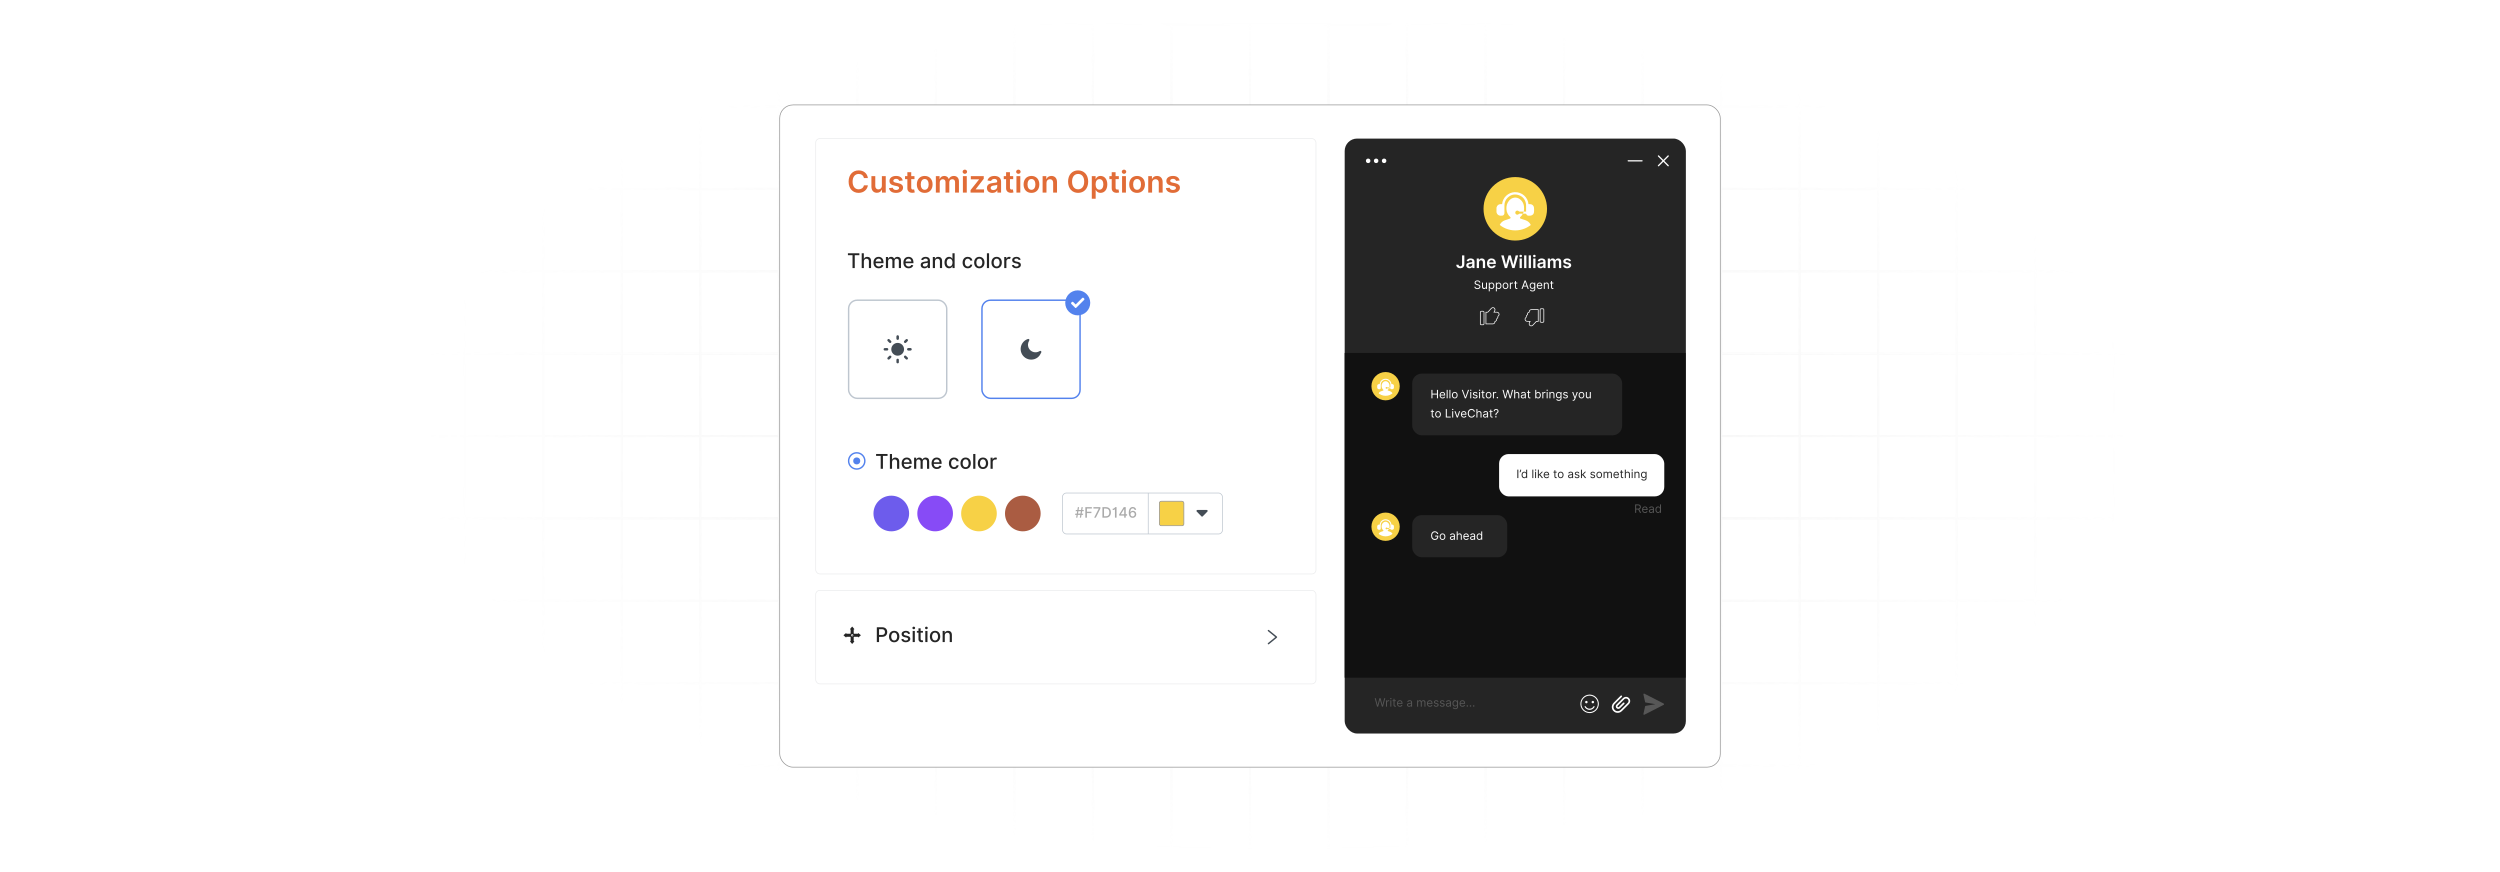 <?xml version="1.0" encoding="UTF-8"?>
<svg id="Layer_1" xmlns="http://www.w3.org/2000/svg" xmlns:xlink="http://www.w3.org/1999/xlink" viewBox="0 0 860 300">
  <defs>
    <filter id="luminosity-invert" x="39.647" y="-.272" width="782.115" height="300.272" color-interpolation-filters="sRGB" filterUnits="userSpaceOnUse">
      <feColorMatrix result="cm" values="-1 0 0 0 1 0 -1 0 0 1 0 0 -1 0 1 0 0 0 1 0"/>
    </filter>
    <radialGradient id="radial-gradient" cx="439.235" cy="148.479" fx="439.235" fy="148.479" r="298.487" gradientTransform="translate(0 74.962) scale(1 .495)" gradientUnits="userSpaceOnUse">
      <stop offset=".123" stop-color="#000" stop-opacity=".95"/>
      <stop offset="1" stop-color="#000" stop-opacity="0"/>
    </radialGradient>
    <mask id="mask" x="39.647" y="-.272" width="782.115" height="300.272" maskUnits="userSpaceOnUse">
      <g filter="url(#luminosity-invert)">
        <rect x="39.647" y="-.272" width="782.115" height="300.272" fill="url(#radial-gradient)"/>
      </g>
    </mask>
    <clipPath id="clippath">
      <circle cx="521.256" cy="70.704" r="8.555" fill="none"/>
    </clipPath>
    <clipPath id="clippath-1">
      <circle cx="476.641" cy="132.344" r="3.814" fill="none"/>
    </clipPath>
    <clipPath id="clippath-2">
      <circle cx="476.641" cy="180.687" r="3.814" fill="none"/>
    </clipPath>
  </defs>
  <rect y="0" width="860" height="300" fill="#fff"/>
  <g mask="url(#mask)">
    <g opacity=".4">
      <path d="M808.41,291.922H51.59V8.078h756.819v283.845ZM52.09,291.422h755.819V8.578H52.09v282.845Z" fill="#e6e6e6" stroke="#d6d6d6" stroke-miterlimit="10" stroke-width=".25"/>
      <rect x="51.84" y="36.413" width="756.319" height=".5" fill="#e6e6e6" stroke="#d6d6d6" stroke-miterlimit="10" stroke-width=".25"/>
      <rect x="51.84" y="64.747" width="756.319" height=".5" fill="#e6e6e6" stroke="#d6d6d6" stroke-miterlimit="10" stroke-width=".25"/>
      <rect x="51.84" y="93.082" width="756.319" height=".5" fill="#e6e6e6" stroke="#d6d6d6" stroke-miterlimit="10" stroke-width=".25"/>
      <rect x="51.84" y="121.415" width="756.319" height=".5" fill="none" stroke="#d6d6d6" stroke-miterlimit="10" stroke-width=".25"/>
      <rect x="51.84" y="149.75" width="756.319" height=".5" fill="#e6e6e6" stroke="#d6d6d6" stroke-miterlimit="10" stroke-width=".25"/>
      <rect x="51.84" y="178.084" width="756.319" height=".5" fill="#e6e6e6" stroke="#d6d6d6" stroke-miterlimit="10" stroke-width=".25"/>
      <rect x="51.84" y="206.418" width="756.319" height=".5" fill="#e6e6e6" stroke="#d6d6d6" stroke-miterlimit="10" stroke-width=".25"/>
      <rect x="51.84" y="234.753" width="756.319" height=".5" fill="#e6e6e6" stroke="#d6d6d6" stroke-miterlimit="10" stroke-width=".25"/>
      <rect x="51.84" y="263.087" width="756.319" height=".5" fill="#e6e6e6" stroke="#d6d6d6" stroke-miterlimit="10" stroke-width=".25"/>
      <rect x="780.898" y="8.328" width=".5" height="283.345" fill="#e6e6e6" stroke="#d6d6d6" stroke-miterlimit="10" stroke-width=".25"/>
      <rect x="753.887" y="8.328" width=".5" height="283.345" fill="#e6e6e6" stroke="#d6d6d6" stroke-miterlimit="10" stroke-width=".25"/>
      <rect x="726.875" y="8.328" width=".5" height="283.345" fill="#e6e6e6" stroke="#d6d6d6" stroke-miterlimit="10" stroke-width=".25"/>
      <rect x="699.864" y="8.328" width=".5" height="283.345" fill="#e6e6e6" stroke="#d6d6d6" stroke-miterlimit="10" stroke-width=".25"/>
      <rect x="672.852" y="8.328" width=".5" height="283.345" fill="#e6e6e6" stroke="#d6d6d6" stroke-miterlimit="10" stroke-width=".25"/>
      <rect x="645.841" y="8.328" width=".5" height="283.345" fill="#e6e6e6" stroke="#d6d6d6" stroke-miterlimit="10" stroke-width=".25"/>
      <rect x="618.83" y="8.328" width=".5" height="283.345" fill="#e6e6e6" stroke="#d6d6d6" stroke-miterlimit="10" stroke-width=".25"/>
      <rect x="591.818" y="8.328" width=".5" height="283.345" fill="#e6e6e6" stroke="#d6d6d6" stroke-miterlimit="10" stroke-width=".25"/>
      <rect x="564.807" y="8.328" width=".5" height="283.345" fill="#e6e6e6" stroke="#d6d6d6" stroke-miterlimit="10" stroke-width=".25"/>
      <rect x="537.795" y="8.328" width=".5" height="283.345" fill="#e6e6e6" stroke="#d6d6d6" stroke-miterlimit="10" stroke-width=".25"/>
      <rect x="510.784" y="8.328" width=".5" height="283.345" fill="#e6e6e6" stroke="#d6d6d6" stroke-miterlimit="10" stroke-width=".25"/>
      <rect x="483.772" y="8.328" width=".5" height="283.345" fill="#e6e6e6" stroke="#d6d6d6" stroke-miterlimit="10" stroke-width=".25"/>
      <rect x="456.761" y="8.328" width=".5" height="283.345" fill="#e6e6e6" stroke="#d6d6d6" stroke-miterlimit="10" stroke-width=".25"/>
      <rect x="429.75" y="8.328" width=".5" height="283.345" fill="#e6e6e6" stroke="#d6d6d6" stroke-miterlimit="10" stroke-width=".25"/>
      <rect x="402.738" y="8.328" width=".5" height="283.345" fill="#e6e6e6" stroke="#d6d6d6" stroke-miterlimit="10" stroke-width=".25"/>
      <rect x="375.727" y="8.328" width=".5" height="283.345" fill="#e6e6e6" stroke="#d6d6d6" stroke-miterlimit="10" stroke-width=".25"/>
      <rect x="348.716" y="8.328" width=".5" height="283.345" fill="#e6e6e6" stroke="#d6d6d6" stroke-miterlimit="10" stroke-width=".25"/>
      <rect x="321.704" y="8.328" width=".5" height="283.345" fill="#e6e6e6" stroke="#d6d6d6" stroke-miterlimit="10" stroke-width=".25"/>
      <rect x="294.693" y="8.328" width=".5" height="283.345" fill="#e6e6e6" stroke="#d6d6d6" stroke-miterlimit="10" stroke-width=".25"/>
      <rect x="267.682" y="8.328" width=".5" height="283.345" fill="#e6e6e6" stroke="#d6d6d6" stroke-miterlimit="10" stroke-width=".25"/>
      <rect x="240.67" y="8.328" width=".5" height="283.345" fill="#e6e6e6" stroke="#d6d6d6" stroke-miterlimit="10" stroke-width=".25"/>
      <rect x="213.659" y="8.328" width=".5" height="283.345" fill="#e6e6e6" stroke="#d6d6d6" stroke-miterlimit="10" stroke-width=".25"/>
      <rect x="186.648" y="8.328" width=".5" height="283.345" fill="#e6e6e6" stroke="#d6d6d6" stroke-miterlimit="10" stroke-width=".25"/>
      <rect x="159.636" y="8.328" width=".5" height="283.345" fill="#e6e6e6" stroke="#d6d6d6" stroke-miterlimit="10" stroke-width=".25"/>
      <rect x="132.625" y="8.328" width=".5" height="283.345" fill="#e6e6e6" stroke="#d6d6d6" stroke-miterlimit="10" stroke-width=".25"/>
      <rect x="105.613" y="8.328" width=".5" height="283.345" fill="#e6e6e6" stroke="#d6d6d6" stroke-miterlimit="10" stroke-width=".25"/>
      <rect x="78.602" y="8.328" width=".5" height="283.345" fill="#e6e6e6" stroke="#d6d6d6" stroke-miterlimit="10" stroke-width=".25"/>
    </g>
  </g>
  <g>
    <rect x="268.219" y="36.093" width="323.562" height="227.813" rx="4.582" ry="4.582" fill="#fff" stroke="#969696" stroke-miterlimit="10" stroke-width=".25"/>
    <rect x="280.601" y="47.668" width="172.092" height="149.772" rx="1.422" ry="1.422" fill="none" stroke="#ebeced" stroke-miterlimit="10" stroke-width=".25"/>
    <rect x="280.601" y="203.086" width="172.092" height="32.167" rx="1.422" ry="1.422" fill="none" stroke="#ebeced" stroke-miterlimit="10" stroke-width=".25"/>
    <rect x="462.572" y="47.668" width="117.367" height="204.664" rx="4.274" ry="4.274" fill="#252525"/>
    <rect x="462.572" y="121.415" width="117.278" height="111.704" fill="#111"/>
    <g>
      <circle cx="470.647" cy="55.326" r=".775" fill="#fff"/>
      <circle cx="473.39" cy="55.326" r=".775" fill="#fff"/>
      <circle cx="476.134" cy="55.326" r=".775" fill="#fff"/>
    </g>
    <g>
      <rect x="559.89" y="55.099" width="5.191" height=".454" rx=".227" ry=".227" fill="#fff"/>
      <rect x="569.589" y="55.099" width="5.191" height=".454" rx=".227" ry=".227" transform="translate(206.711 -388.391) rotate(45)" fill="#fff"/>
      <rect x="569.589" y="55.099" width="5.191" height=".454" rx=".227" ry=".227" transform="translate(1015.902 -310.148) rotate(135)" fill="#fff"/>
    </g>
    <g>
      <path d="M503.729,87.846v3.076c-.002.846-.568,1.359-1.412,1.359-.767,0-1.356-.415-1.356-1.222h.789c.006.354.243.57.598.57.38,0,.594-.246.596-.707v-3.076h.786Z" fill="#fff"/>
      <path d="M504.394,91.3c0-.739.609-.929,1.246-.998.578-.062.811-.072.811-.295v-.013c0-.322-.196-.506-.556-.506-.378,0-.596.192-.673.416l-.722-.102c.171-.598.7-.905,1.391-.905.626,0,1.333.26,1.333,1.128v2.196h-.743v-.451h-.026c-.141.275-.448.517-.963.517-.626,0-1.099-.342-1.099-.987ZM506.453,91.044v-.387c-.101.082-.506.133-.709.161-.347.049-.605.173-.605.47,0,.284.231.432.553.432.466,0,.761-.31.761-.675Z" fill="#fff"/>
      <path d="M508.769,92.221h-.773v-3.281h.739v.558h.038c.149-.365.487-.6.979-.6.677,0,1.126.448,1.124,1.234v2.089h-.773v-1.97c0-.438-.239-.701-.639-.701-.408,0-.694.273-.694.748v1.922Z" fill="#fff"/>
      <path d="M511.513,90.6c0-1.012.612-1.702,1.553-1.702.808,0,1.499.506,1.499,1.657v.237h-2.285c.006.562.337.891.837.891.334,0,.59-.145.694-.423l.723.081c-.137.571-.663.944-1.428.944-.988,0-1.593-.656-1.593-1.685ZM513.823,90.271c-.004-.447-.303-.771-.747-.771-.462,0-.771.352-.795.771h1.542Z" fill="#fff"/>
      <path d="M516.419,87.846h.853l.788,3.215h.041l.842-3.215h.775l.844,3.217h.038l.788-3.217h.853l-1.234,4.375h-.782l-.876-3.07h-.034l-.878,3.07h-.781l-1.235-4.375Z" fill="#fff"/>
      <path d="M522.68,88.056c0-.233.2-.421.448-.421.246,0,.446.188.446.421,0,.231-.2.418-.446.418-.248,0-.448-.188-.448-.418ZM522.739,88.94h.773v3.281h-.773v-3.281Z" fill="#fff"/>
      <path d="M525.077,92.221h-.773v-4.375h.773v4.375Z" fill="#fff"/>
      <path d="M526.641,92.221h-.773v-4.375h.773v4.375Z" fill="#fff"/>
      <path d="M527.372,88.056c0-.233.2-.421.448-.421.246,0,.446.188.446.421,0,.231-.2.418-.446.418-.248,0-.448-.188-.448-.418ZM527.432,88.94h.773v3.281h-.773v-3.281Z" fill="#fff"/>
      <path d="M528.841,91.3c0-.739.609-.929,1.246-.998.578-.062.811-.072.811-.295v-.013c0-.322-.196-.506-.556-.506-.378,0-.596.192-.673.416l-.722-.102c.171-.598.7-.905,1.391-.905.626,0,1.333.26,1.333,1.128v2.196h-.743v-.451h-.026c-.141.275-.448.517-.963.517-.626,0-1.099-.342-1.099-.987ZM530.9,91.044v-.387c-.101.082-.506.133-.709.161-.347.049-.605.173-.605.47,0,.284.231.432.553.432.466,0,.761-.31.761-.675Z" fill="#fff"/>
      <path d="M532.442,88.94h.739v.558h.038c.137-.374.466-.6.906-.6.441,0,.76.229.886.6h.034c.145-.365.509-.6.985-.6.603,0,1.025.389,1.025,1.121v2.203h-.775v-2.083c0-.406-.248-.589-.56-.589-.374,0-.594.256-.594.626v2.046h-.759v-2.115c0-.338-.225-.558-.551-.558-.334,0-.603.273-.603.677v1.995h-.773v-3.281Z" fill="#fff"/>
      <path d="M539.718,89.884c-.06-.216-.248-.41-.605-.41-.323,0-.568.154-.566.376-.002.19.13.305.464.38l.56.119c.619.135.921.421.923.889-.002.622-.581,1.047-1.401,1.047-.806,0-1.312-.356-1.408-.959l.754-.073c.066.295.297.449.651.449.368,0,.611-.169.611-.393,0-.186-.141-.308-.442-.374l-.56-.117c-.63-.13-.925-.447-.923-.925-.002-.606.536-.995,1.327-.995.769,0,1.213.354,1.32.91l-.705.077Z" fill="#fff"/>
    </g>
    <g>
      <path d="M508.24,96.764c-.386,0-.641.205-.641.482,0,.312.346.426.561.482l.295.08c.301.08.817.255.817.8,0,.471-.38.84-1.05.84-.624,0-1.011-.324-1.045-.801h.363c.029.33.335.483.682.483.403,0,.71-.21.71-.528,0-.29-.273-.398-.579-.483l-.357-.102c-.455-.13-.738-.363-.738-.755,0-.488.436-.811.993-.811.561,0,.967.328.982.766h-.341c-.034-.287-.301-.454-.653-.454Z" fill="#fff"/>
      <path d="M511.183,97.218h.335v2.18h-.335v-.369h-.022c-.102.222-.317.398-.646.398-.409,0-.704-.267-.704-.823v-1.385h.335v1.362c0,.318.198.522.477.522.25,0,.561-.187.561-.596v-1.289Z" fill="#fff"/>
      <path d="M512.134,97.218h.323v.346h.04c.073-.113.204-.374.63-.374.551,0,.931.437.931,1.124,0,.692-.38,1.129-.925,1.129-.42,0-.562-.261-.636-.38h-.028v1.152h-.335v-2.997ZM513.087,99.142c.42,0,.636-.369.636-.835,0-.46-.21-.817-.636-.817-.408,0-.624.329-.624.817,0,.494.222.835.624.835Z" fill="#fff"/>
      <path d="M514.571,97.218h.323v.346h.04c.073-.113.204-.374.63-.374.551,0,.931.437.931,1.124,0,.692-.38,1.129-.925,1.129-.42,0-.562-.261-.636-.38h-.028v1.152h-.335v-2.997ZM515.524,99.142c.42,0,.636-.369.636-.835,0-.46-.21-.817-.636-.817-.408,0-.624.329-.624.817,0,.494.222.835.624.835Z" fill="#fff"/>
      <path d="M516.906,98.319c0-.681.398-1.129.988-1.129.59,0,.987.448.987,1.129,0,.676-.398,1.124-.987,1.124-.591,0-.988-.448-.988-1.124ZM518.547,98.319c0-.437-.204-.829-.652-.829-.449,0-.653.392-.653.829s.204.823.653.823c.448,0,.652-.386.652-.823Z" fill="#fff"/>
      <path d="M519.395,97.218h.323v.329h.022c.08-.215.307-.363.568-.363.05,0,.138.003.176.006v.34c-.022-.005-.115-.022-.204-.022-.318,0-.551.216-.551.511v1.379h-.335v-2.18Z" fill="#fff"/>
      <path d="M521.969,97.501h-.466v1.272c0,.284.142.329.289.329.074,0,.119-.011.148-.017l.067.301c-.045.017-.125.04-.249.04-.284,0-.591-.182-.591-.562v-1.362h-.329v-.284h.329v-.522h.335v.522h.466v.284Z" fill="#fff"/>
      <path d="M523.395,99.397l1.066-2.906h.363l1.067,2.906h-.369l-.292-.823h-1.175l-.293.823h-.368ZM525.121,98.262l-.466-1.311h-.022l-.466,1.311h.954Z" fill="#fff"/>
      <path d="M526.293,99.823l.267-.188c.09.121.229.33.625.33.352,0,.607-.165.607-.528v-.442h-.028c-.074.119-.21.369-.636.369-.528,0-.926-.386-.926-1.067,0-.67.381-1.107.932-1.107.425,0,.561.261.635.374h.034v-.346h.324v2.242c0,.562-.42.8-.942.8-.487,0-.755-.208-.892-.437ZM527.798,98.29c0-.471-.216-.8-.625-.8-.426,0-.636.357-.636.8,0,.454.216.772.636.772.403,0,.625-.29.625-.772Z" fill="#fff"/>
      <path d="M528.64,98.325c0-.67.392-1.135.982-1.135.454,0,.936.278.936,1.09v.142h-1.582c.016.467.286.721.68.721.263,0,.46-.114.545-.341l.323.091c-.102.33-.426.551-.868.551-.63,0-1.017-.448-1.017-1.118ZM530.218,98.132c0-.369-.232-.642-.596-.642-.384,0-.623.302-.645.642h1.241Z" fill="#fff"/>
      <path d="M531.406,99.397h-.335v-2.18h.323v.34h.028c.102-.221.307-.369.636-.369.441,0,.738.267.738.823v1.385h-.335v-1.362c0-.342-.189-.545-.5-.545-.32,0-.556.216-.556.596v1.311Z" fill="#fff"/>
      <path d="M534.36,97.501h-.466v1.272c0,.284.142.329.289.329.074,0,.119-.011.147-.017l.068.301c-.045.017-.125.04-.25.04-.283,0-.59-.182-.59-.562v-1.362h-.329v-.284h.329v-.522h.335v.522h.466v.284Z" fill="#fff"/>
    </g>
    <g>
      <path d="M509.235,107.295c.082-.176.221-.238.412-.227.176.011.353.001.53.003.192.002.323.129.323.319.001,1.339 0,2.678.001,4.017,0,.161-.096.251-.224.32h-.817c-.075-.075-.15-.15-.225-.225,0-1.402,0-2.804,0-4.207Z" fill="none" stroke="#fff" stroke-miterlimit="10" stroke-width=".25"/>
      <path d="M511.161,107.398c.186,0,.362-.004.539.002.072.002.118-.023.165-.075.362-.397.728-.79,1.092-1.186.157-.171.341-.293.578-.312.523-.042.874.428.71.951-.029.093-.074.182-.118.27-.056.112-.117.221-.184.344.044.003.075.006.107.006.296 0.0.592-.001.888.001.346.002.635.217.723.537.09.323-.043.65-.341.832-.043.026-.06.046-.051.103.053.304-.084.589-.352.756-.027.017-.059.06-.055.087.049.431-.156.737-.578.855-.006.002-.011.007-.016.01-.01.095-.01.19-.031.282-.07.313-.353.555-.672.557-.792.006-1.585.002-2.378.002-.006,0-.013-.003-.025-.007v-4.014Z" fill="none" stroke="#fff" stroke-miterlimit="10" stroke-width=".25"/>
      <g>
        <path d="M526.371,110.538c-.334,0-.647 0-.96,0-.375-0-.663-.202-.759-.531-.095-.327.035-.639.349-.848.021-.014.043-.052.04-.076-.047-.354.085-.617.393-.793.009-.005.015-.013.022-.019-.095-.517.241-.839.587-.909.01-.096.011-.195.033-.289.071-.311.356-.552.675-.554.789-.006,1.578-.002,2.368-.002.009,0,.019.004.034.007v4.015c-.188,0-.37-.004-.553.003-.047.002-.105.027-.137.061-.37.395-.737.792-1.102,1.19-.16.174-.345.298-.586.317-.522.04-.876-.434-.704-.953.053-.16.144-.307.218-.459.023-.048.05-.094.084-.159Z" fill="none" stroke="#fff" stroke-miterlimit="10" stroke-width=".25"/>
        <path d="M531.076,108.54c0,.653 0,1.307,0,1.96,0,.251-.116.365-.37.365-.184 0-.367.001-.551-0-.218-.001-.344-.124-.344-.34-.001-1.324-.001-2.647,0-3.971,0-.222.125-.344.349-.345.184-.001.367-0.0.551,0,.25 0.0.364.117.365.37 0.0.653,0,1.307,0,1.96Z" fill="none" stroke="#fff" stroke-miterlimit="10" stroke-width=".25"/>
      </g>
    </g>
    <g>
      <circle cx="521.256" cy="71.831" r="10.921" fill="#f7d146"/>
      <g clip-path="url(#clippath)">
        <path d="M526.57,79.259h-10.638c-.477-.21-.586-.481-.391-.972.101-.254.198-.511.304-.763.355-.843.958-1.433,1.822-1.74.571-.203,1.149-.385,1.723-.579.289-.098.345-.361.121-.565-.785-.716-1.231-1.601-1.3-2.66-.073-1.123.2-2.148.954-3.01.986-1.128,2.512-1.33,3.666-.456,1.126.852,1.521,2.045,1.457,3.415-.013.286-.076.57-.116.859h.805c0-.062,0-.115,0-.167,0-.627.004-1.254-.002-1.88-.002-.225-.011-.452-.05-.672-.258-1.435-1.067-2.443-2.438-2.927-1.389-.49-2.672-.209-3.767.779-.809.73-1.188,1.671-1.195,2.759-.005.876.002,1.753-.002,2.63-.002.475-.33.852-.785.891-.224.019-.452.019-.675-.002-.621-.058-1.112-.505-1.248-1.114-.008-.037-.02-.074-.03-.111,0-.519,0-1.038,0-1.557.009-.017.021-.032.025-.05.162-.719.703-1.152,1.44-1.155.155-.001.311,0,.465,0,.241-2.312,2.12-4.023,4.355-4.11,2.541-.099,4.55,1.87,4.72,4.112.189,0,.379-.005.569.001.657.02,1.252.509,1.32,1.159.055.528.063,1.069.014,1.597-.057.618-.434,1.04-1.043,1.181-.303.07-.632.054-.947.035-.261-.016-.503-.165-.589-.407-.102-.288-.287-.294-.523-.28-.195.012-.392.003-.588.002-.036-0-.071-.006-.11-.01.088-.234.171-.455.261-.695-.511,0-.991.003-1.471-.004-.061-.001-.138-.038-.178-.085-.273-.319-.73-.355-1.031-.072-.301.283-.299.752.004,1.032.302.279.757.24,1.03-.082.037-.043.109-.079.166-.08.362-.007.725-.004,1.087-.003.031,0,.062.005.104.009-.216.444-.503.811-.865,1.119-.106.09-.165.192-.137.333.028.143.131.205.261.248.553.181,1.106.363,1.656.552.888.306,1.512.898,1.876,1.762.12.284.236.569.34.859.038.107.06.23.05.342-.025.289-.221.442-.477.534Z" fill="#fff"/>
      </g>
    </g>
    <g>
      <circle cx="476.641" cy="132.846" r="4.869" fill="#f7d146"/>
      <g clip-path="url(#clippath-1)">
        <path d="M479.01,136.158h-4.743c-.213-.093-.261-.214-.174-.433.045-.113.088-.228.136-.34.158-.376.427-.639.812-.776.255-.091.512-.172.768-.258.129-.044.154-.161.054-.252-.35-.319-.549-.714-.58-1.186-.033-.501.089-.958.425-1.342.44-.503,1.12-.593,1.635-.203.502.38.678.912.65,1.522-.006.128-.034.254-.052.383h.359c0-.028,0-.051,0-.075,0-.279.002-.559-.001-.838-.001-.1-.005-.202-.022-.3-.115-.64-.476-1.089-1.087-1.305-.619-.218-1.191-.093-1.679.347-.361.326-.53.745-.533,1.23-.002.391.001.782-.001,1.172-.001.212-.147.38-.35.397-.1.009-.201.009-.301-.001-.277-.026-.496-.225-.556-.497-.004-.017-.009-.033-.013-.049,0-.231,0-.463,0-.694.004-.007.01-.014.011-.022.072-.32.313-.514.642-.515.069-0.0.139,0,.207,0,.107-1.031.945-1.794,1.942-1.833,1.133-.044,2.029.834,2.104,1.833.084,0,.169-.002.254 0.0.293.009.558.227.589.517.025.235.028.476.006.712-.026.276-.194.464-.465.527-.135.031-.282.024-.422.016-.116-.007-.224-.073-.263-.181-.045-.129-.128-.131-.233-.125-.087.005-.175.001-.262.001-.016,0-.032-.003-.049-.004.039-.104.076-.203.116-.31-.228,0-.442.001-.656-.002-.027-0-.062-.017-.079-.038-.122-.142-.326-.158-.46-.032-.134.126-.134.335.002.46.135.124.338.107.46-.036.017-.019.049-.035.074-.036.162-.003.323-.002.485-.002.014,0,.027.002.046.004-.096.198-.224.361-.386.499-.047.04-.074.086-.061.148.013.064.059.091.116.11.246.081.493.162.738.246.396.137.674.401.836.786.053.127.105.254.151.383.017.048.027.103.022.153-.011.129-.098.197-.212.238Z" fill="#fff"/>
      </g>
    </g>
    <g>
      <circle cx="476.641" cy="181.19" r="4.869" fill="#f7d146"/>
      <g clip-path="url(#clippath-2)">
        <path d="M479.01,184.501h-4.743c-.213-.093-.261-.214-.174-.433.045-.113.088-.228.136-.34.158-.376.427-.639.812-.776.255-.091.512-.172.768-.258.129-.044.154-.161.054-.252-.35-.319-.549-.714-.58-1.186-.033-.501.089-.958.425-1.342.44-.503,1.12-.593,1.635-.203.502.38.678.912.65,1.522-.006.128-.034.254-.052.383h.359c0-.028,0-.051,0-.075,0-.279.002-.559-.001-.838-.001-.1-.005-.202-.022-.3-.115-.64-.476-1.089-1.087-1.305-.619-.218-1.191-.093-1.679.347-.361.326-.53.745-.533,1.23-.002.391.001.782-.001,1.172-.001.212-.147.38-.35.397-.1.009-.201.009-.301-.001-.277-.026-.496-.225-.556-.497-.004-.017-.009-.033-.013-.049,0-.231,0-.463,0-.694.004-.007.01-.014.011-.022.072-.32.313-.514.642-.515.069-0.0.139,0,.207,0,.107-1.031.945-1.794,1.942-1.833,1.133-.044,2.029.834,2.104,1.833.084,0,.169-.002.254 0.0.293.009.558.227.589.517.025.235.028.476.006.712-.026.276-.194.464-.465.527-.135.031-.282.024-.422.016-.116-.007-.224-.073-.263-.181-.045-.129-.128-.131-.233-.125-.087.005-.175.001-.262.001-.016,0-.032-.003-.049-.004.039-.104.076-.203.116-.31-.228,0-.442.001-.656-.002-.027-0-.062-.017-.079-.038-.122-.142-.326-.158-.46-.032-.134.126-.134.335.002.46.135.124.338.107.46-.036.017-.019.049-.035.074-.036.162-.003.323-.002.485-.002.014,0,.027.002.046.004-.096.198-.224.361-.386.499-.047.04-.074.086-.061.148.013.064.059.091.116.11.246.081.493.162.738.246.396.137.674.401.836.786.053.127.105.254.151.383.017.048.027.103.022.153-.011.129-.098.197-.212.238Z" fill="#fff"/>
      </g>
    </g>
    <rect x="485.805" y="128.53" width="72.207" height="21.221" rx="3.282" ry="3.282" fill="#252525"/>
    <rect x="515.689" y="156.191" width="56.822" height="14.576" rx="3.282" ry="3.282" fill="#fff"/>
    <g>
      <path d="M492.411,134.116h.352v1.294h1.55v-1.294h.352v2.906h-.352v-1.3h-1.55v1.3h-.352v-2.906Z" fill="#fff"/>
      <path d="M495.224,135.949c0-.67.392-1.135.982-1.135.454,0,.936.278.936,1.09v.142h-1.582c.016.467.286.721.68.721.263,0,.459-.114.545-.341l.323.091c-.102.33-.426.551-.868.551-.631,0-1.017-.448-1.017-1.118ZM496.802,135.756c0-.369-.232-.642-.596-.642-.384,0-.623.302-.645.642h1.241Z" fill="#fff"/>
      <path d="M497.991,137.022h-.335v-2.906h.335v2.906Z" fill="#fff"/>
      <path d="M498.94,137.022h-.335v-2.906h.335v2.906Z" fill="#fff"/>
      <path d="M499.451,135.943c0-.681.398-1.129.988-1.129.59,0,.987.448.987,1.129,0,.676-.398,1.124-.987,1.124-.591,0-.988-.448-.988-1.124ZM501.092,135.943c0-.437-.204-.829-.652-.829-.449,0-.653.392-.653.829s.204.823.653.823c.448,0,.652-.386.652-.823Z" fill="#fff"/>
      <path d="M504.093,136.562h.034l.862-2.446h.369l-1.067,2.906h-.363l-1.066-2.906h.368l.863,2.446Z" fill="#fff"/>
      <path d="M505.701,134.252c0-.125.108-.227.238-.227.131,0,.238.102.238.227s-.107.227-.238.227c-.13,0-.238-.102-.238-.227ZM505.769,134.842h.335v2.18h-.335v-2.18Z" fill="#fff"/>
      <path d="M507.962,135.416c-.059-.15-.179-.312-.472-.312-.267,0-.465.136-.465.323,0,.168.116.254.374.318l.324.08c.389.095.579.287.579.59,0,.376-.346.653-.852.653-.446,0-.751-.197-.829-.567l.318-.08c.06.234.231.352.505.352.312,0,.511-.153.511-.341,0-.15-.103-.255-.323-.307l-.363-.085c-.4-.094-.579-.295-.579-.596,0-.369.341-.63.8-.63.432,0,.667.207.772.517l-.301.085Z" fill="#fff"/>
      <path d="M508.741,134.252c0-.125.108-.227.238-.227.131,0,.238.102.238.227s-.107.227-.238.227c-.13,0-.238-.102-.238-.227ZM508.81,134.842h.335v2.18h-.335v-2.18Z" fill="#fff"/>
      <path d="M510.706,135.126h-.466v1.272c0,.284.142.329.289.329.074,0,.119-.011.148-.017l.067.301c-.045.017-.125.04-.249.04-.284,0-.591-.182-.591-.562v-1.362h-.329v-.284h.329v-.522h.335v.522h.466v.284Z" fill="#fff"/>
      <path d="M511.088,135.943c0-.681.398-1.129.988-1.129.59,0,.987.448.987,1.129,0,.676-.398,1.124-.987,1.124-.591,0-.988-.448-.988-1.124ZM512.729,135.943c0-.437-.204-.829-.652-.829-.449,0-.653.392-.653.829s.204.823.653.823c.448,0,.652-.386.652-.823Z" fill="#fff"/>
      <path d="M513.576,134.842h.323v.329h.022c.078-.215.304-.363.568-.363.12,0,.21.031.277.08l-.113.284c-.047-.024-.109-.04-.192-.04-.318,0-.551.217-.551.511v1.379h-.335v-2.18Z" fill="#fff"/>
      <path d="M514.849,136.789c0-.14.115-.255.256-.255s.255.115.255.255c0,.141-.114.256-.255.256s-.256-.115-.256-.256Z" fill="#fff"/>
      <path d="M516.866,134.116h.357l.607,2.367h.028l.619-2.367h.398l.618,2.367h.028l.607-2.367h.358l-.795,2.906h-.363l-.642-2.316h-.022l-.642,2.316h-.363l-.795-2.906Z" fill="#fff"/>
      <path d="M521.218,137.022h-.335v-2.906h.335v1.067h.028c.102-.226.298-.369.642-.369.445,0,.743.263.743.823v1.385h-.335v-1.362c0-.346-.19-.545-.505-.545-.331,0-.573.216-.573.596v1.311Z" fill="#fff"/>
      <path d="M523.144,136.403c0-.499.441-.589.846-.642.398-.051.562-.037.562-.199v-.011c0-.279-.152-.443-.46-.443-.319,0-.494.17-.567.33l-.318-.114c.171-.398.545-.511.874-.511.278,0,.807.08.807.772v1.436h-.335v-.295h-.018c-.067.142-.267.347-.646.347-.415,0-.744-.244-.744-.67ZM524.553,136.233v-.307c-.057.068-.438.108-.579.125-.261.034-.494.114-.494.369,0,.232.193.352.46.352.398,0,.613-.267.613-.54Z" fill="#fff"/>
      <path d="M526.451,135.126h-.466v1.272c0,.284.142.329.289.329.074,0,.119-.011.147-.017l.068.301c-.045.017-.125.04-.25.04-.283,0-.59-.182-.59-.562v-1.362h-.329v-.284h.329v-.522h.335v.522h.466v.284Z" fill="#fff"/>
      <path d="M528.127,134.116h.335v1.073h.028c.074-.113.205-.374.631-.374.55,0,.931.437.931,1.124,0,.692-.381,1.129-.926,1.129-.42,0-.561-.261-.636-.38h-.039v.335h-.324v-2.906ZM529.081,136.767c.42,0,.636-.369.636-.835,0-.46-.21-.817-.636-.817-.409,0-.624.329-.624.817,0,.494.221.835.624.835Z" fill="#fff"/>
      <path d="M530.565,134.842h.323v.329h.022c.08-.215.307-.363.568-.363.05,0,.138.003.176.006v.34c-.022-.005-.115-.022-.204-.022-.318,0-.551.216-.551.511v1.379h-.335v-2.18Z" fill="#fff"/>
      <path d="M531.985,134.252c0-.125.108-.227.238-.227.131,0,.238.102.238.227s-.107.227-.238.227c-.13,0-.238-.102-.238-.227ZM532.054,134.842h.335v2.18h-.335v-2.18Z" fill="#fff"/>
      <path d="M533.338,137.022h-.335v-2.18h.323v.34h.028c.102-.221.307-.369.636-.369.441,0,.738.267.738.823v1.385h-.335v-1.362c0-.342-.189-.545-.5-.545-.32,0-.556.216-.556.596v1.311Z" fill="#fff"/>
      <path d="M535.332,137.448l.267-.188c.09.121.229.33.625.33.352,0,.607-.165.607-.528v-.442h-.028c-.074.119-.21.369-.636.369-.528,0-.926-.386-.926-1.067,0-.67.381-1.107.931-1.107.426,0,.562.261.637.374h.033v-.346h.324v2.242c0,.562-.42.8-.942.8-.487,0-.755-.208-.892-.437ZM536.837,135.915c0-.471-.216-.8-.625-.8-.426,0-.636.357-.636.8,0,.454.216.772.636.772.403,0,.625-.29.625-.772Z" fill="#fff"/>
      <path d="M539.024,135.416c-.059-.15-.179-.312-.472-.312-.267,0-.465.136-.465.323,0,.168.116.254.374.318l.324.08c.389.095.579.287.579.59,0,.376-.346.653-.852.653-.446,0-.751-.197-.829-.567l.318-.08c.06.234.231.352.505.352.312,0,.511-.153.511-.341,0-.15-.103-.255-.323-.307l-.363-.085c-.4-.094-.579-.295-.579-.596,0-.369.341-.63.8-.63.432,0,.667.207.772.517l-.301.085Z" fill="#fff"/>
      <path d="M540.957,137.828l.085-.295c.244.062.399.031.517-.295l.074-.205-.807-2.191h.363l.603,1.737h.022l.602-1.737h.363l-.936,2.532c-.125.335-.335.494-.642.494-.113,0-.21-.022-.244-.04Z" fill="#fff"/>
      <path d="M543.042,135.943c0-.681.398-1.129.988-1.129.59,0,.987.448.987,1.129,0,.676-.398,1.124-.987,1.124-.591,0-.988-.448-.988-1.124ZM544.683,135.943c0-.437-.204-.829-.652-.829-.449,0-.653.392-.653.829s.204.823.653.823c.448,0,.652-.386.652-.823Z" fill="#fff"/>
      <path d="M546.904,134.842h.335v2.18h-.335v-.369h-.022c-.102.222-.317.398-.646.398-.409,0-.704-.267-.704-.823v-1.385h.335v1.362c0,.318.198.522.477.522.25,0,.561-.187.561-.596v-1.289Z" fill="#fff"/>
      <path d="M493.315,141.726h-.466v1.272c0,.284.142.33.289.33.074,0,.119-.012.147-.017l.068.301c-.045.017-.125.04-.25.04-.283,0-.59-.182-.59-.562v-1.362h-.329v-.284h.329v-.522h.335v.522h.466v.284Z" fill="#fff"/>
      <path d="M493.695,142.543c0-.681.398-1.129.988-1.129.59,0,.987.448.987,1.129,0,.676-.398,1.124-.987,1.124-.591,0-.988-.448-.988-1.124ZM495.336,142.543c0-.437-.204-.829-.652-.829-.449,0-.653.392-.653.829s.204.823.653.823c.448,0,.652-.386.652-.823Z" fill="#fff"/>
      <path d="M497.354,140.716h.352v2.594h1.351v.312h-1.703v-2.906Z" fill="#fff"/>
      <path d="M499.491,140.852c0-.125.108-.227.238-.227.131,0,.238.102.238.227s-.107.227-.238.227c-.13,0-.238-.102-.238-.227ZM499.56,141.442h.335v2.18h-.335v-2.18Z" fill="#fff"/>
      <path d="M501.484,143.622h-.341l-.806-2.18h.363l.602,1.737h.022l.602-1.737h.363l-.806,2.18Z" fill="#fff"/>
      <path d="M502.554,142.549c0-.67.392-1.135.982-1.135.454,0,.936.278.936,1.09v.142h-1.582c.016.467.286.721.68.721.263,0,.459-.114.545-.341l.323.091c-.102.33-.426.551-.868.551-.631,0-1.017-.448-1.017-1.118ZM504.132,142.356c0-.369-.232-.642-.596-.642-.384,0-.623.302-.645.642h1.241Z" fill="#fff"/>
      <path d="M507.018,141.624c-.085-.403-.432-.619-.817-.619-.528,0-.942.409-.942,1.164s.414,1.164.942,1.164c.386,0,.732-.216.817-.619h.352c-.107.596-.585.948-1.169.948-.744,0-1.283-.573-1.283-1.493s.539-1.493,1.283-1.493c.584,0,1.062.352,1.169.948h-.352Z" fill="#fff"/>
      <path d="M508.229,143.622h-.335v-2.906h.335v1.067h.028c.102-.226.298-.369.642-.369.445,0,.743.263.743.823v1.385h-.335v-1.362c0-.346-.19-.545-.505-.545-.331,0-.573.216-.573.596v1.311Z" fill="#fff"/>
      <path d="M510.155,143.003c0-.499.441-.589.846-.642.398-.051.562-.037.562-.199v-.011c0-.279-.152-.443-.46-.443-.319,0-.494.17-.567.33l-.318-.114c.171-.398.545-.511.874-.511.278,0,.807.08.807.772v1.436h-.335v-.295h-.018c-.067.142-.267.346-.646.346-.415,0-.744-.244-.744-.67ZM511.563,142.833v-.307c-.057.068-.438.108-.579.125-.262.034-.494.114-.494.369,0,.232.193.352.46.352.398,0,.613-.267.613-.539Z" fill="#fff"/>
      <path d="M513.462,141.726h-.466v1.272c0,.284.142.33.289.33.074,0,.119-.012.148-.017l.067.301c-.045.017-.125.04-.249.04-.284,0-.591-.182-.591-.562v-1.362h-.329v-.284h.329v-.522h.335v.522h.466v.284Z" fill="#fff"/>
      <path d="M514.405,142.788c.005-.54.171-.705.449-.874.166-.101.295-.263.295-.488,0-.278-.216-.454-.482-.454-.233,0-.467.136-.488.471h-.357c.021-.482.386-.766.846-.766.499,0,.823.323.823.766,0,.314-.148.532-.398.684-.25.156-.341.309-.347.661v.017h-.341v-.017ZM514.332,143.389c0-.14.115-.255.255-.255.141,0,.256.115.256.255,0,.141-.115.255-.256.255-.14,0-.255-.115-.255-.255Z" fill="#fff"/>
    </g>
    <rect x="485.805" y="177.208" width="32.671" height="14.495" rx="3.282" ry="3.282" fill="#252525"/>
    <g>
      <path d="M493.569,183.083c-.517,0-.931.409-.931,1.164s.414,1.164.953,1.164c.493,0,.836-.329.846-.852h-.766v-.312h1.106v.312c0,.72-.493,1.181-1.187,1.181-.771,0-1.294-.573-1.294-1.493s.526-1.493,1.272-1.493c.613,0,1.084.386,1.192.948h-.363c-.124-.382-.409-.619-.829-.619Z" fill="#fff"/>
      <path d="M495.235,184.621c0-.681.398-1.129.988-1.129.59,0,.987.448.987,1.129,0,.676-.398,1.124-.987,1.124-.591,0-.988-.448-.988-1.124ZM496.876,184.621c0-.437-.204-.829-.652-.829-.449,0-.653.392-.653.829s.204.823.653.823c.448,0,.652-.386.652-.823Z" fill="#fff"/>
      <path d="M498.747,185.081c0-.499.441-.589.846-.642.398-.051.562-.037.562-.199v-.011c0-.279-.152-.443-.46-.443-.319,0-.494.17-.567.33l-.318-.114c.171-.398.545-.511.874-.511.278,0,.807.08.807.772v1.436h-.335v-.295h-.018c-.067.142-.267.347-.646.347-.415,0-.744-.244-.744-.67ZM500.155,184.911v-.307c-.057.068-.438.108-.579.125-.262.034-.494.114-.494.369,0,.232.193.352.46.352.398,0,.613-.267.613-.54Z" fill="#fff"/>
      <path d="M501.44,185.7h-.335v-2.906h.335v1.067h.028c.102-.226.298-.369.642-.369.445,0,.743.263.743.823v1.385h-.335v-1.362c0-.346-.19-.545-.505-.545-.331,0-.573.216-.573.596v1.311Z" fill="#fff"/>
      <path d="M503.366,184.627c0-.67.392-1.135.982-1.135.454,0,.936.278.936,1.09v.142h-1.582c.016.467.286.721.68.721.263,0,.459-.114.545-.341l.323.091c-.102.33-.426.551-.868.551-.631,0-1.017-.448-1.017-1.118ZM504.944,184.434c0-.369-.232-.642-.596-.642-.384,0-.623.302-.645.642h1.241Z" fill="#fff"/>
      <path d="M505.695,185.081c0-.499.441-.589.846-.642.398-.051.562-.037.562-.199v-.011c0-.279-.152-.443-.46-.443-.319,0-.494.17-.567.33l-.318-.114c.171-.398.545-.511.874-.511.278,0,.807.08.807.772v1.436h-.335v-.295h-.018c-.067.142-.267.347-.646.347-.415,0-.744-.244-.744-.67ZM507.103,184.911v-.307c-.057.068-.438.108-.579.125-.261.034-.494.114-.494.369,0,.232.193.352.46.352.398,0,.613-.267.613-.54Z" fill="#fff"/>
      <path d="M507.951,184.616c0-.687.381-1.124.932-1.124.425,0,.556.261.63.374h.028v-1.073h.335v2.906h-.324v-.335h-.039c-.074.119-.216.38-.636.38-.545,0-.926-.437-.926-1.129ZM509.547,184.61c0-.488-.216-.817-.625-.817-.426,0-.636.357-.636.817,0,.465.216.835.636.835.403,0,.625-.341.625-.835Z" fill="#fff"/>
    </g>
    <g>
      <path d="M522.312,164.462h-.352v-2.906h.352v2.906Z" fill="#252525"/>
      <path d="M523.267,161.811c0,.232-.131.533-.357.715l-.182-.147c.119-.17.222-.352.222-.561v-.262h.317v.256Z" fill="#252525"/>
      <path d="M523.415,163.378c0-.686.381-1.124.931-1.124.426,0,.557.262.631.375h.028v-1.073h.335v2.906h-.324v-.335h-.039c-.074.119-.216.381-.636.381-.545,0-.926-.438-.926-1.13ZM525.011,163.372c0-.488-.216-.817-.625-.817-.426,0-.636.357-.636.817,0,.466.216.835.636.835.403,0,.625-.341.625-.835Z" fill="#252525"/>
      <path d="M527.46,164.462h-.335v-2.906h.335v2.906Z" fill="#252525"/>
      <path d="M528.006,161.692c0-.125.108-.228.238-.228.131,0,.238.102.238.228s-.107.227-.238.227c-.13,0-.238-.102-.238-.227ZM528.074,162.282h.335v2.18h-.335v-2.18Z" fill="#252525"/>
      <path d="M529.023,161.556h.335v1.697h.04l.953-.971h.414l-.921.932.989,1.248h-.426l-.815-1.033-.234.218v.815h-.335v-2.906Z" fill="#252525"/>
      <path d="M531.006,163.39c0-.67.392-1.136.982-1.136.454,0,.936.278.936,1.09v.143h-1.582c.016.467.286.721.68.721.263,0,.46-.114.545-.341l.323.091c-.102.329-.426.551-.868.551-.63,0-1.017-.448-1.017-1.118ZM532.584,163.196c0-.369-.232-.642-.596-.642-.384,0-.623.303-.645.642h1.241Z" fill="#252525"/>
      <path d="M535.511,162.566h-.466v1.272c0,.284.142.329.289.329.074,0,.119-.012.148-.017l.067.301c-.045.017-.125.039-.249.039-.284,0-.591-.182-.591-.561v-1.362h-.329v-.284h.329v-.521h.335v.521h.466v.284Z" fill="#252525"/>
      <path d="M535.892,163.384c0-.682.398-1.13.988-1.13.59,0,.987.448.987,1.13,0,.676-.398,1.124-.987,1.124-.591,0-.988-.448-.988-1.124ZM537.532,163.384c0-.438-.204-.829-.652-.829-.449,0-.653.392-.653.829,0,.436.204.823.653.823.448,0,.652-.387.652-.823Z" fill="#252525"/>
      <path d="M539.403,163.844c0-.5.441-.589.846-.642.398-.051.562-.037.562-.199v-.011c0-.279-.152-.443-.46-.443-.319,0-.494.171-.567.33l-.318-.114c.171-.398.545-.511.874-.511.278,0,.807.08.807.772v1.435h-.335v-.295h-.018c-.067.142-.267.347-.646.347-.415,0-.744-.244-.744-.67ZM540.812,163.673v-.307c-.057.068-.438.108-.579.125-.262.034-.494.114-.494.369,0,.232.193.352.46.352.398,0,.613-.268.613-.54Z" fill="#252525"/>
      <path d="M543.005,162.856c-.059-.15-.179-.311-.472-.311-.267,0-.465.136-.465.323,0,.167.116.254.374.317l.324.08c.389.095.579.286.579.59,0,.376-.346.653-.852.653-.446,0-.751-.197-.829-.567l.318-.08c.06.234.231.352.505.352.312,0,.511-.153.511-.341,0-.15-.103-.256-.323-.307l-.363-.085c-.4-.094-.579-.296-.579-.597,0-.368.341-.63.8-.63.432,0,.667.207.772.517l-.301.085Z" fill="#252525"/>
      <path d="M543.852,161.556h.335v1.697h.039l.954-.971h.414l-.921.932.989,1.248h-.426l-.815-1.033-.234.218v.815h-.335v-2.906Z" fill="#252525"/>
      <path d="M548.396,162.856c-.059-.15-.179-.311-.472-.311-.267,0-.465.136-.465.323,0,.167.116.254.374.317l.324.08c.389.095.579.286.579.59,0,.376-.346.653-.852.653-.446,0-.751-.197-.829-.567l.318-.08c.06.234.231.352.505.352.312,0,.511-.153.511-.341,0-.15-.103-.256-.323-.307l-.363-.085c-.4-.094-.579-.296-.579-.597,0-.368.341-.63.8-.63.432,0,.667.207.772.517l-.301.085Z" fill="#252525"/>
      <path d="M549.142,163.384c0-.682.398-1.13.988-1.13.59,0,.987.448.987,1.13,0,.676-.398,1.124-.987,1.124-.591,0-.988-.448-.988-1.124ZM550.782,163.384c0-.438-.204-.829-.652-.829-.449,0-.653.392-.653.829,0,.436.204.823.653.823.448,0,.652-.387.652-.823Z" fill="#252525"/>
      <path d="M551.631,162.282h.323v.341h.028c.091-.232.301-.369.585-.369.286,0,.477.137.585.369h.022c.112-.226.341-.369.652-.369.389,0,.664.237.664.749v1.459h-.335v-1.459c0-.321-.204-.448-.442-.448-.307,0-.482.207-.482.488v1.419h-.341v-1.492c0-.249-.177-.415-.432-.415-.261,0-.493.226-.493.545v1.362h-.335v-2.18Z" fill="#252525"/>
      <path d="M555.006,163.39c0-.67.392-1.136.982-1.136.454,0,.936.278.936,1.09v.143h-1.582c.016.467.286.721.68.721.263,0,.46-.114.545-.341l.323.091c-.102.329-.426.551-.868.551-.63,0-1.017-.448-1.017-1.118ZM556.584,163.196c0-.369-.232-.642-.596-.642-.384,0-.623.303-.645.642h1.241Z" fill="#252525"/>
      <path d="M558.386,162.566h-.466v1.272c0,.284.142.329.289.329.074,0,.119-.012.148-.017l.067.301c-.045.017-.125.039-.249.039-.284,0-.591-.182-.591-.561v-1.362h-.329v-.284h.329v-.521h.335v.521h.466v.284Z" fill="#252525"/>
      <path d="M559.273,164.462h-.335v-2.906h.335v1.067h.028c.102-.226.298-.369.642-.369.445,0,.743.263.743.823v1.385h-.335v-1.362c0-.346-.19-.545-.505-.545-.331,0-.573.216-.573.597v1.31Z" fill="#252525"/>
      <path d="M561.233,161.692c0-.125.108-.228.238-.228.131,0,.238.102.238.228s-.107.227-.238.227c-.13,0-.238-.102-.238-.227ZM561.302,162.282h.335v2.18h-.335v-2.18Z" fill="#252525"/>
      <path d="M562.585,164.462h-.335v-2.18h.323v.341h.028c.102-.222.307-.369.636-.369.441,0,.738.267.738.823v1.385h-.335v-1.362c0-.342-.189-.545-.5-.545-.32,0-.556.216-.556.597v1.31Z" fill="#252525"/>
      <path d="M564.579,164.888l.267-.188c.09.121.229.33.625.33.352,0,.607-.165.607-.528v-.442h-.028c-.074.119-.21.368-.636.368-.528,0-.926-.386-.926-1.066,0-.67.381-1.107.932-1.107.425,0,.561.262.635.375h.034v-.347h.324v2.242c0,.562-.42.801-.942.801-.487,0-.755-.209-.892-.438ZM566.084,163.356c0-.472-.216-.801-.625-.801-.426,0-.636.357-.636.801,0,.454.216.771.636.771.403,0,.625-.289.625-.771Z" fill="#252525"/>
    </g>
    <g>
      <path d="M562.485,173.515h.982c.681,0,.987.377.987.891,0,.386-.173.689-.543.815l.657,1.201h-.409l-.613-1.137c-.023.002-.048.002-.073.002h-.636v1.135h-.352v-2.906ZM563.462,174.968c.466,0,.647-.213.647-.562s-.182-.579-.653-.579h-.618v1.141h.624Z" fill="#565656"/>
      <path d="M564.872,175.348c0-.67.392-1.135.982-1.135.454,0,.936.278.936,1.09v.142h-1.582c.016.467.286.721.68.721.263,0,.459-.114.545-.341l.323.091c-.102.33-.426.551-.868.551-.631,0-1.017-.448-1.017-1.118ZM566.45,175.155c0-.369-.232-.642-.596-.642-.384,0-.623.302-.645.642h1.241Z" fill="#565656"/>
      <path d="M567.201,175.802c0-.499.441-.589.846-.642.398-.051.562-.037.562-.199v-.011c0-.279-.152-.443-.46-.443-.319,0-.494.17-.567.33l-.318-.114c.171-.398.545-.511.874-.511.278,0,.807.08.807.772v1.436h-.335v-.295h-.018c-.067.142-.267.346-.646.346-.415,0-.744-.244-.744-.67ZM568.609,175.632v-.307c-.057.068-.438.108-.579.125-.261.034-.494.114-.494.369,0,.232.193.352.46.352.398,0,.613-.267.613-.539Z" fill="#565656"/>
      <path d="M569.457,175.337c0-.687.381-1.124.932-1.124.425,0,.556.261.63.374h.028v-1.073h.335v2.906h-.324v-.335h-.039c-.074.119-.216.38-.636.38-.545,0-.926-.437-.926-1.129ZM571.053,175.331c0-.488-.216-.817-.625-.817-.426,0-.636.357-.636.817,0,.465.216.835.636.835.403,0,.625-.341.625-.835Z" fill="#565656"/>
    </g>
    <g>
      <path d="M472.911,240.177h.357l.607,2.367h.028l.619-2.367h.398l.618,2.367h.028l.607-2.367h.358l-.795,2.906h-.363l-.642-2.316h-.022l-.642,2.316h-.363l-.795-2.906Z" fill="#565656"/>
      <path d="M476.792,240.904h.323v.329h.022c.08-.216.307-.363.568-.363.05,0,.138.003.176.006v.34c-.022-.005-.115-.022-.204-.022-.318,0-.551.216-.551.511v1.379h-.335v-2.18Z" fill="#565656"/>
      <path d="M478.212,240.314c0-.125.108-.227.238-.227.131,0,.238.102.238.227s-.107.227-.238.227c-.13,0-.238-.102-.238-.227ZM478.28,240.904h.335v2.18h-.335v-2.18Z" fill="#565656"/>
      <path d="M480.178,241.188h-.466v1.272c0,.284.142.33.289.33.074,0,.119-.012.148-.017l.067.301c-.045.017-.125.04-.249.04-.284,0-.591-.182-.591-.562v-1.362h-.329v-.284h.329v-.522h.335v.522h.466v.284Z" fill="#565656"/>
      <path d="M480.559,242.011c0-.67.392-1.135.982-1.135.454,0,.936.278.936,1.09v.142h-1.582c.016.467.286.721.68.721.263,0,.459-.114.545-.341l.323.091c-.102.33-.426.551-.868.551-.631,0-1.017-.448-1.017-1.118ZM482.137,241.818c0-.369-.232-.642-.596-.642-.384,0-.623.302-.645.642h1.241Z" fill="#565656"/>
      <path d="M484.014,242.465c0-.499.441-.589.846-.642.398-.051.562-.037.562-.199v-.011c0-.279-.152-.443-.46-.443-.319,0-.494.17-.567.33l-.318-.114c.171-.398.545-.511.874-.511.278,0,.807.08.807.772v1.436h-.335v-.295h-.018c-.067.142-.267.346-.646.346-.415,0-.744-.244-.744-.67ZM485.422,242.294v-.307c-.057.068-.438.108-.579.125-.262.034-.494.114-.494.369,0,.232.193.352.46.352.398,0,.613-.267.613-.539Z" fill="#565656"/>
      <path d="M487.496,240.904h.323v.341h.028c.091-.233.301-.369.585-.369.286,0,.477.136.585.369h.022c.112-.226.341-.369.652-.369.389,0,.664.237.664.749v1.459h-.335v-1.459c0-.322-.204-.448-.442-.448-.307,0-.482.207-.482.488v1.419h-.341v-1.493c0-.248-.177-.415-.431-.415-.262,0-.494.226-.494.545v1.362h-.335v-2.18Z" fill="#565656"/>
      <path d="M490.871,242.011c0-.67.392-1.135.982-1.135.454,0,.936.278.936,1.09v.142h-1.582c.016.467.286.721.68.721.263,0,.459-.114.545-.341l.323.091c-.102.33-.426.551-.868.551-.631,0-1.017-.448-1.017-1.118ZM492.449,241.818c0-.369-.232-.642-.596-.642-.384,0-.623.302-.645.642h1.241Z" fill="#565656"/>
      <path d="M494.547,241.477c-.059-.15-.179-.312-.472-.312-.267,0-.465.136-.465.323,0,.168.116.254.374.318l.324.08c.389.095.579.287.579.59,0,.376-.346.653-.852.653-.446,0-.751-.197-.829-.568l.318-.079c.06.234.231.352.505.352.312,0,.511-.153.511-.34,0-.15-.103-.255-.323-.307l-.363-.085c-.4-.094-.579-.295-.579-.596,0-.369.341-.63.8-.63.432,0,.667.207.772.517l-.301.085Z" fill="#565656"/>
      <path d="M496.638,241.477c-.059-.15-.179-.312-.472-.312-.267,0-.465.136-.465.323,0,.168.116.254.374.318l.324.08c.389.095.579.287.579.59,0,.376-.346.653-.852.653-.446,0-.751-.197-.829-.568l.318-.079c.06.234.231.352.505.352.312,0,.511-.153.511-.34,0-.15-.103-.255-.323-.307l-.363-.085c-.4-.094-.579-.295-.579-.596,0-.369.341-.63.8-.63.432,0,.667.207.772.517l-.301.085Z" fill="#565656"/>
      <path d="M497.383,242.465c0-.499.441-.589.846-.642.398-.051.562-.037.562-.199v-.011c0-.279-.152-.443-.46-.443-.319,0-.494.17-.567.33l-.318-.114c.171-.398.545-.511.874-.511.278,0,.807.08.807.772v1.436h-.335v-.295h-.018c-.067.142-.267.346-.646.346-.415,0-.744-.244-.744-.67ZM498.791,242.294v-.307c-.057.068-.438.108-.579.125-.262.034-.494.114-.494.369,0,.232.193.352.46.352.398,0,.613-.267.613-.539Z" fill="#565656"/>
      <path d="M499.729,243.509l.267-.188c.09.121.229.329.625.329.352,0,.607-.165.607-.528v-.442h-.028c-.074.119-.21.369-.636.369-.528,0-.926-.386-.926-1.067,0-.67.381-1.107.931-1.107.426,0,.562.261.637.374h.033v-.346h.324v2.242c0,.562-.42.8-.942.8-.487,0-.755-.208-.892-.437ZM501.234,241.977c0-.471-.216-.8-.625-.8-.426,0-.636.357-.636.8,0,.454.216.772.636.772.403,0,.625-.29.625-.772Z" fill="#565656"/>
      <path d="M502.076,242.011c0-.67.392-1.135.982-1.135.454,0,.936.278.936,1.09v.142h-1.582c.016.467.286.721.68.721.263,0,.459-.114.545-.341l.323.091c-.102.33-.426.551-.868.551-.631,0-1.017-.448-1.017-1.118ZM503.654,241.818c0-.369-.232-.642-.596-.642-.384,0-.623.302-.645.642h1.241Z" fill="#565656"/>
      <path d="M504.496,242.851c0-.14.115-.255.256-.255s.255.115.255.255c0,.141-.114.255-.255.255s-.256-.115-.256-.255Z" fill="#565656"/>
      <path d="M505.599,242.851c0-.14.115-.255.256-.255s.255.115.255.255c0,.141-.114.255-.255.255s-.256-.115-.256-.255Z" fill="#565656"/>
      <path d="M506.7,242.851c0-.14.115-.255.256-.255s.255.115.255.255c0,.141-.114.255-.255.255s-.256-.115-.256-.255Z" fill="#565656"/>
    </g>
    <g>
      <path d="M549.999,242.312c-.016.12-.027.241-.05.36-.178.951-.684,1.679-1.508,2.182-.536.327-1.125.476-1.752.442-1.068-.059-1.908-.539-2.513-1.421-.295-.43-.467-.912-.512-1.431-.088-1.004.223-1.87.937-2.583.525-.523,1.165-.814,1.901-.897.045-.005.09-.01.135-.015.124,0,.248,0,.372,0,.045.005.09.01.135.015.627.07,1.191.296,1.679.697.609.5.987,1.139,1.127,1.916.021.119.033.24.049.36v.372ZM546.825,239.304c-1.552-.005-2.826,1.268-2.825,2.823.001,1.555,1.26,2.814,2.82,2.822,1.548.008,2.812-1.252,2.825-2.817.013-1.547-1.259-2.823-2.82-2.828Z" fill="#fff"/>
      <path d="M546.821,244.201c-.888,0-1.538-.584-1.778-1.16l.377-.157c.2.48.77.968,1.54.903.702-.059,1.144-.579,1.258-.894l.385.139c-.191.526-.804,1.095-1.608,1.162-.059.005-.116.007-.173.007Z" fill="#fff"/>
      <path d="M545.704,241.946c-.235-.008-.422-.2-.417-.428.005-.238.202-.426.439-.42.232.007.421.204.414.432-.008.236-.203.423-.436.416Z" fill="#fff"/>
      <path d="M547.934,241.946c-.233.001-.427-.192-.427-.425 0-.231.19-.422.422-.424.234-.002.427.187.43.422.003.231-.191.426-.425.427Z" fill="#fff"/>
    </g>
    <path d="M554.463,243.075c.019-.111.033-.224.057-.333.086-.382.277-.706.552-.981.803-.804,1.609-1.607,2.41-2.413.167-.168.401-.117.484.05.054.11.044.215-.032.312-.019.024-.041.046-.063.068-.792.792-1.584,1.585-2.377,2.376-.209.209-.36.45-.418.742-.104.521.028.977.408,1.35.315.308.702.436,1.14.397.349-.031.647-.179.895-.427.808-.808,1.618-1.615,2.424-2.425.471-.473.295-1.245-.332-1.449-.31-.101-.593-.035-.842.176-.022.019-.042.039-.063.059-.731.731-1.462,1.462-2.193,2.193-.088.088-.135.186-.1.311.055.197.289.274.451.149.024-.019.046-.041.068-.062.47-.47.941-.941,1.411-1.411.124-.124.283-.138.405-.038.119.097.141.27.05.393-.015.02-.032.038-.049.055-.478.478-.955.956-1.433,1.433-.302.301-.733.354-1.087.137-.453-.278-.545-.915-.188-1.309.024-.026.048-.051.072-.076.724-.724,1.449-1.446,2.171-2.172.25-.251.544-.412.897-.45.408-.043.779.06,1.091.33.42.363.581.828.489,1.374-.05.298-.196.552-.41.766-.809.808-1.616,1.617-2.425,2.424-.295.294-.645.493-1.056.564-.739.128-1.373-.079-1.885-.63-.308-.33-.473-.728-.514-1.177-.002-.016-.006-.032-.009-.048v-.26Z" fill="#fff"/>
    <path d="M565.575,238.585c.727.368,1.455.734,2.181,1.105,1.499.767,2.997,1.536,4.496,2.304.104.053.192.114.19.249-.002.102-.049.171-.137.216-.296.152-.592.304-.889.456-1.552.795-3.103,1.591-4.655,2.386-.349.179-.698.358-1.048.537-.031.016-.065.032-.099.038-.202.035-.318-.1-.27-.316.09-.403.181-.806.272-1.209.107-.477.215-.954.321-1.432.01-.044.024-.069.075-.077.402-.068.804-.139,1.206-.209.512-.089,1.024-.178,1.536-.267.203-.035.407-.07.61-.104.013-.002.026-.007.042-.028-.036-.009-.071-.019-.107-.025-.601-.104-1.201-.209-1.802-.312-.479-.083-.958-.166-1.438-.246-.074-.012-.112-.035-.13-.117-.192-.872-.389-1.742-.585-2.614-.038-.17.002-.239.188-.336h.043Z" fill="#575757"/>
    <g>
      <path d="M297.186,61.256c-.158-.901-.875-1.419-1.791-1.419-1.232,0-2.1.945-2.1,2.644,0,1.728.875,2.644,2.096,2.644.901,0,1.622-.497,1.794-1.379l1.375.007c-.21,1.438-1.397,2.596-3.188,2.596-1.986,0-3.449-1.438-3.449-3.869,0-2.434,1.482-3.869,3.449-3.869,1.669,0,2.957.971,3.188,2.644h-1.375Z" fill="#e16c37"/>
      <path d="M303.363,60.598h1.331v5.648h-1.29v-1.004h-.059c-.257.632-.853,1.078-1.699,1.078-1.111,0-1.883-.769-1.883-2.126v-3.596h1.331v3.391c0,.717.427,1.169,1.066,1.169.588,0,1.203-.427,1.203-1.287v-3.273Z" fill="#e16c37"/>
      <path d="M309.317,62.224c-.102-.372-.426-.706-1.04-.706-.555,0-.978.265-.975.647-.003.327.225.525.798.654l.963.206c1.066.231,1.585.725,1.588,1.529-.003,1.07-1,1.802-2.412,1.802-1.387,0-2.258-.614-2.423-1.651l1.298-.125c.114.507.511.772,1.122.772.633,0,1.052-.29,1.052-.677,0-.32-.243-.53-.761-.644l-.963-.202c-1.085-.224-1.592-.769-1.588-1.592-.004-1.044.923-1.714,2.283-1.714,1.324,0,2.089.61,2.273,1.566l-1.214.133Z" fill="#e16c37"/>
      <path d="M314.577,61.628h-1.114v2.92c0,.537.269.654.603.654.166,0,.316-.033.39-.052l.224,1.041c-.144.048-.404.121-.783.132-1,.03-1.772-.493-1.765-1.555v-3.141h-.802v-1.03h.802v-1.353h1.331v1.353h1.114v1.03Z" fill="#e16c37"/>
      <path d="M315.393,63.444c0-1.75,1.052-2.92,2.707-2.92s2.707,1.17,2.707,2.92c0,1.747-1.052,2.913-2.707,2.913s-2.707-1.165-2.707-2.913ZM319.456,63.44c0-1.033-.449-1.86-1.35-1.86-.915,0-1.364.827-1.364,1.86s.449,1.85,1.364,1.85c.901,0,1.35-.816,1.35-1.85Z" fill="#e16c37"/>
      <path d="M321.936,60.598h1.272v.96h.066c.235-.644.802-1.033,1.559-1.033.761,0,1.31.394,1.526,1.033h.059c.251-.628.875-1.033,1.695-1.033,1.037,0,1.765.669,1.765,1.931v3.792h-1.335v-3.585c0-.699-.426-1.015-.963-1.015-.644,0-1.022.441-1.022,1.077v3.523h-1.306v-3.641c0-.581-.386-.96-.949-.96-.574,0-1.037.471-1.037,1.165v3.435h-1.331v-5.648Z" fill="#e16c37"/>
      <path d="M331.136,59.076c0-.401.346-.724.772-.724.423,0,.769.323.769.724,0,.397-.346.721-.769.721-.426,0-.772-.324-.772-.721ZM331.239,60.598h1.331v5.648h-1.331v-5.648Z" fill="#e16c37"/>
      <path d="M333.867,65.401l2.913-3.652v-.048h-2.817v-1.103h4.446v.908l-2.772,3.589v.048h2.868v1.103h-4.637v-.846Z" fill="#e16c37"/>
      <path d="M339.498,64.662c0-1.272,1.048-1.6,2.144-1.717.997-.106,1.397-.125,1.397-.508v-.021c0-.556-.338-.872-.956-.872-.651,0-1.026.331-1.158.717l-1.243-.176c.294-1.03,1.206-1.56,2.394-1.56,1.078,0,2.294.449,2.294,1.942v3.78h-1.279v-.776h-.044c-.243.475-.772.89-1.658.89-1.078,0-1.89-.588-1.89-1.699ZM343.043,64.221v-.666c-.173.14-.872.228-1.221.276-.596.085-1.04.298-1.04.809,0,.489.397.743.953.743.801,0,1.309-.533,1.309-1.162Z" fill="#e16c37"/>
      <path d="M348.538,61.628h-1.114v2.92c0,.537.269.654.603.654.166,0,.316-.033.39-.052l.224,1.041c-.144.048-.404.121-.783.132-1,.03-1.772-.493-1.765-1.555v-3.141h-.802v-1.03h.802v-1.353h1.331v1.353h1.114v1.03Z" fill="#e16c37"/>
      <path d="M349.552,59.076c0-.401.346-.724.772-.724.423,0,.769.323.769.724,0,.397-.346.721-.769.721-.426,0-.772-.324-.772-.721ZM349.655,60.598h1.331v5.648h-1.331v-5.648Z" fill="#e16c37"/>
      <path d="M352.114,63.444c0-1.75,1.052-2.92,2.707-2.92s2.707,1.17,2.707,2.92c0,1.747-1.052,2.913-2.707,2.913s-2.707-1.165-2.707-2.913ZM356.177,63.44c0-1.033-.449-1.86-1.35-1.86-.915,0-1.364.827-1.364,1.86s.449,1.85,1.364,1.85c.901,0,1.35-.816,1.35-1.85Z" fill="#e16c37"/>
      <path d="M359.988,66.247h-1.331v-5.648h1.272v.96h.066c.257-.628.838-1.033,1.684-1.033,1.166,0,1.938.772,1.935,2.126v3.596h-1.331v-3.391c0-.753-.412-1.206-1.1-1.206-.703,0-1.195.471-1.195,1.287v3.31Z" fill="#e16c37"/>
      <path d="M370.877,66.35c-1.978,0-3.46-1.438-3.46-3.869,0-2.434,1.482-3.869,3.46-3.869,1.975,0,3.46,1.435,3.46,3.869s-1.486,3.869-3.46,3.869ZM370.877,59.837c-1.225,0-2.089.931-2.089,2.644s.864,2.644,2.089,2.644c1.228,0,2.088-.931,2.088-2.644s-.86-2.644-2.088-2.644Z" fill="#e16c37"/>
      <path d="M375.579,60.598h1.309v.934h.077c.202-.408.618-1.008,1.614-1.008,1.306,0,2.332,1.022,2.332,2.905,0,1.861-.997,2.916-2.328,2.916-.971,0-1.409-.577-1.618-.989h-.055v3.008h-1.331v-7.767ZM378.211,65.254c.879,0,1.342-.772,1.342-1.831,0-1.052-.456-1.806-1.342-1.806-.857,0-1.328.71-1.328,1.806s.478,1.831,1.328,1.831Z" fill="#e16c37"/>
      <path d="M384.873,61.628h-1.114v2.92c0,.537.269.654.603.654.166,0,.316-.033.39-.052l.224,1.041c-.144.048-.404.121-.783.132-1,.03-1.772-.493-1.765-1.555v-3.141h-.802v-1.03h.802v-1.353h1.331v1.353h1.114v1.03Z" fill="#e16c37"/>
      <path d="M385.887,59.076c0-.401.346-.724.772-.724.423,0,.769.323.769.724,0,.397-.346.721-.769.721-.426,0-.772-.324-.772-.721ZM385.99,60.598h1.331v5.648h-1.331v-5.648Z" fill="#e16c37"/>
      <path d="M388.449,63.444c0-1.75,1.052-2.92,2.707-2.92s2.707,1.17,2.707,2.92c0,1.747-1.052,2.913-2.707,2.913s-2.707-1.165-2.707-2.913ZM392.512,63.44c0-1.033-.449-1.86-1.35-1.86-.915,0-1.364.827-1.364,1.86s.449,1.85,1.364,1.85c.901,0,1.35-.816,1.35-1.85Z" fill="#e16c37"/>
      <path d="M396.323,66.247h-1.331v-5.648h1.272v.96h.066c.257-.628.838-1.033,1.685-1.033,1.165,0,1.938.772,1.934,2.126v3.596h-1.331v-3.391c0-.753-.412-1.206-1.1-1.206-.703,0-1.195.471-1.195,1.287v3.31Z" fill="#e16c37"/>
      <path d="M404.561,62.224c-.102-.372-.426-.706-1.04-.706-.555,0-.978.265-.975.647-.003.327.225.525.798.654l.963.206c1.066.231,1.585.725,1.588,1.529-.003,1.07-1,1.802-2.412,1.802-1.386,0-2.258-.614-2.423-1.651l1.298-.125c.114.507.511.772,1.122.772.633,0,1.052-.29,1.052-.677,0-.32-.243-.53-.761-.644l-.963-.202c-1.085-.224-1.592-.769-1.588-1.592-.004-1.044.923-1.714,2.283-1.714,1.324,0,2.089.61,2.273,1.566l-1.214.133Z" fill="#e16c37"/>
    </g>
    <g>
      <path d="M291.681,87.127h3.942v.662h-1.589v4.432h-.766v-4.432h-1.586v-.662Z" fill="#252525"/>
      <path d="M297.172,92.221h-.744v-5.094h.733v1.895h.047c.179-.413.538-.671,1.132-.671.786,0,1.308.488,1.308,1.44v2.43h-.744v-2.34c0-.56-.306-.886-.818-.886-.53,0-.915.349-.915.958v2.268Z" fill="#252525"/>
      <path d="M300.47,90.336c0-1.174.702-1.985,1.766-1.985.866,0,1.691.54,1.691,1.92v.264h-2.716c.02.736.448,1.149,1.085,1.149.423,0,.746-.184.88-.545l.704.127c-.169.622-.759,1.032-1.592,1.032-1.127,0-1.818-.776-1.818-1.962ZM303.199,89.978c-.002-.584-.38-1.012-.958-1.012-.605,0-.997.47-1.027,1.012h1.985Z" fill="#252525"/>
      <path d="M304.753,88.401h.714v.622h.047c.159-.42.535-.671,1.04-.671.51,0,.86.253,1.027.671h.04c.184-.408.597-.671,1.147-.671.691,0,1.179.435,1.179,1.308v2.562h-.744v-2.492c0-.517-.324-.736-.716-.736-.485,0-.766.333-.766.793v2.435h-.741v-2.54c0-.415-.286-.689-.699-.689-.423,0-.783.358-.783.873v2.356h-.744v-3.82Z" fill="#252525"/>
      <path d="M310.766,90.336c0-1.174.702-1.985,1.766-1.985.866,0,1.691.54,1.691,1.92v.264h-2.716c.02.736.448,1.149,1.085,1.149.423,0,.746-.184.88-.545l.704.127c-.169.622-.759,1.032-1.592,1.032-1.127,0-1.818-.776-1.818-1.962ZM313.495,89.978c-.002-.584-.38-1.012-.958-1.012-.605,0-.997.47-1.027,1.012h1.985Z" fill="#252525"/>
      <path d="M316.725,91.142c0-.868.741-1.057,1.465-1.142.686-.079.965-.074.965-.346v-.018c0-.433-.247-.684-.727-.684-.5,0-.778.261-.888.532l-.699-.159c.248-.696.885-.975,1.577-.975.607,0,1.482.221,1.482,1.333v2.537h-.727v-.522h-.03c-.142.286-.497.606-1.129.606-.727,0-1.291-.413-1.291-1.164ZM319.157,90.843v-.493c-.107.107-.679.172-.92.204-.43.058-.783.199-.783.597,0,.368.303.558.724.558.619,0,.98-.413.98-.866Z" fill="#252525"/>
      <path d="M321.632,92.221h-.744v-3.82h.714v.622h.047c.176-.405.552-.671,1.127-.671.781,0,1.301.495,1.301,1.44v2.43h-.744v-2.34c0-.555-.306-.886-.811-.886-.517,0-.89.349-.89.958v2.268Z" fill="#252525"/>
      <path d="M324.903,90.318c0-1.238.679-1.967,1.602-1.967.711,0,.965.433,1.099.669h.045v-1.893h.744v5.094h-.726v-.594h-.062c-.134.244-.408.669-1.104.669-.928,0-1.597-.741-1.597-1.978ZM327.662,90.311c0-.798-.349-1.328-.998-1.328-.671,0-1.01.57-1.01,1.328,0,.766.346,1.351,1.01,1.351.642,0,.998-.547.998-1.351Z" fill="#252525"/>
      <path d="M331.132,90.328c0-1.166.697-1.977,1.773-1.977.868,0,1.498.512,1.577,1.284h-.724c-.08-.358-.368-.657-.84-.657-.622,0-1.035.515-1.035,1.333,0,.834.405,1.358,1.035,1.358.425,0,.746-.244.84-.656h.724c-.082.743-.666,1.286-1.57,1.286-1.109,0-1.781-.818-1.781-1.97Z" fill="#252525"/>
      <path d="M335.107,90.328c0-1.188.704-1.977,1.781-1.977s1.781.789,1.781,1.977c0,1.182-.704,1.97-1.781,1.97s-1.781-.789-1.781-1.97ZM337.918,90.326c0-.731-.328-1.353-1.027-1.353-.704,0-1.032.622-1.032,1.353,0,.733.328,1.348,1.032,1.348.699,0,1.027-.614,1.027-1.348Z" fill="#252525"/>
      <path d="M340.239,92.221h-.744v-5.094h.744v5.094Z" fill="#252525"/>
      <path d="M341.065,90.328c0-1.188.704-1.977,1.781-1.977s1.781.789,1.781,1.977c0,1.182-.704,1.97-1.781,1.97s-1.781-.789-1.781-1.97ZM343.876,90.326c0-.731-.328-1.353-1.027-1.353-.704,0-1.032.622-1.032,1.353,0,.733.328,1.348,1.032,1.348.699,0,1.027-.614,1.027-1.348Z" fill="#252525"/>
      <path d="M345.454,88.401h.719v.607h.04c.14-.41.518-.664.97-.664.209,0,.373.055.5.139l-.239.622c-.09-.044-.202-.074-.346-.074-.515,0-.9.36-.9.858v2.333h-.744v-3.82Z" fill="#252525"/>
      <path d="M350.431,89.453c-.087-.256-.301-.513-.763-.513-.423,0-.741.209-.739.503-.002.258.179.4.599.499l.607.139c.702.162,1.045.495,1.045,1.035,0,.691-.64,1.181-1.562,1.181-.858,0-1.42-.38-1.545-1.057l.719-.109c.089.376.376.567.821.567.487,0,.803-.231.803-.527,0-.239-.172-.403-.54-.485l-.646-.142c-.716-.159-1.044-.52-1.044-1.062,0-.676.612-1.132,1.475-1.132.826,0,1.291.388,1.445.982l-.674.12Z" fill="#252525"/>
    </g>
    <g>
      <path d="M301.625,215.776h1.816c1.184,0,1.763.711,1.763,1.649,0,.94-.585,1.654-1.766,1.654h-1.044v1.79h-.769v-5.094ZM303.369,218.427c.751,0,1.062-.425,1.062-1.002s-.311-.99-1.072-.99h-.965v1.992h.975Z" fill="#252525"/>
      <path d="M305.821,218.977c0-1.188.704-1.977,1.781-1.977s1.781.789,1.781,1.977c0,1.182-.704,1.97-1.781,1.97s-1.781-.789-1.781-1.97ZM308.631,218.975c0-.731-.328-1.353-1.027-1.353-.704,0-1.032.622-1.032,1.353,0,.733.328,1.348,1.032,1.348.699,0,1.027-.614,1.027-1.348Z" fill="#252525"/>
      <path d="M312.397,218.102c-.087-.256-.301-.513-.763-.513-.423,0-.741.209-.739.503-.002.258.179.4.599.499l.607.139c.702.162,1.045.495,1.045,1.035,0,.691-.64,1.181-1.562,1.181-.858,0-1.42-.38-1.545-1.057l.719-.109c.089.376.376.567.821.567.487,0,.803-.231.803-.527,0-.239-.172-.403-.54-.485l-.646-.142c-.716-.159-1.044-.52-1.044-1.062,0-.676.612-1.132,1.475-1.132.826,0,1.291.388,1.445.982l-.674.12Z" fill="#252525"/>
      <path d="M313.865,216.017c0-.244.211-.445.47-.445.256,0,.47.201.47.445s-.214.443-.47.443c-.259,0-.47-.199-.47-.443ZM313.959,217.049h.744v3.82h-.744v-3.82Z" fill="#252525"/>
      <path d="M317.485,217.647h-.783v2.102c0,.43.216.51.458.51.119,0,.211-.022.261-.032l.134.614c-.087.032-.247.077-.483.08-.587.012-1.117-.324-1.114-1.017v-2.256h-.56v-.597h.56v-.915h.744v.915h.783v.597Z" fill="#252525"/>
      <path d="M318.21,216.017c0-.244.211-.445.47-.445.256,0,.47.201.47.445s-.214.443-.47.443c-.259,0-.47-.199-.47-.443ZM318.305,217.049h.744v3.82h-.744v-3.82Z" fill="#252525"/>
      <path d="M319.875,218.977c0-1.188.704-1.977,1.781-1.977s1.781.789,1.781,1.977c0,1.182-.704,1.97-1.781,1.97s-1.781-.789-1.781-1.97ZM322.686,218.975c0-.731-.328-1.353-1.027-1.353-.704,0-1.032.622-1.032,1.353,0,.733.328,1.348,1.032,1.348.699,0,1.027-.614,1.027-1.348Z" fill="#252525"/>
      <path d="M325.007,220.87h-.744v-3.82h.714v.622h.047c.176-.405.552-.671,1.127-.671.781,0,1.301.495,1.301,1.44v2.43h-.744v-2.34c0-.555-.306-.886-.811-.886-.517,0-.89.349-.89.958v2.268Z" fill="#252525"/>
    </g>
    <g>
      <path d="M301.374,156.168h3.942v.662h-1.589v4.432h-.766v-4.432h-1.586v-.662Z" fill="#252525"/>
      <path d="M306.866,161.262h-.744v-5.094h.733v1.895h.047c.179-.413.538-.671,1.132-.671.786,0,1.308.488,1.308,1.44v2.43h-.744v-2.34c0-.56-.306-.886-.818-.886-.53,0-.915.349-.915.958v2.268Z" fill="#252525"/>
      <path d="M310.164,159.377c0-1.174.702-1.985,1.766-1.985.866,0,1.691.54,1.691,1.92v.264h-2.716c.02.736.448,1.149,1.085,1.149.423,0,.746-.184.88-.545l.704.127c-.169.622-.759,1.032-1.592,1.032-1.127,0-1.818-.776-1.818-1.962ZM312.892,159.019c-.002-.584-.38-1.012-.958-1.012-.605,0-.997.47-1.027,1.012h1.985Z" fill="#252525"/>
      <path d="M314.447,157.442h.714v.622h.047c.159-.42.535-.671,1.04-.671.51,0,.86.253,1.027.671h.04c.184-.408.597-.671,1.147-.671.691,0,1.179.435,1.179,1.308v2.562h-.744v-2.492c0-.517-.324-.736-.716-.736-.485,0-.766.333-.766.793v2.435h-.741v-2.54c0-.415-.286-.689-.699-.689-.423,0-.783.358-.783.873v2.356h-.744v-3.82Z" fill="#252525"/>
      <path d="M320.459,159.377c0-1.174.702-1.985,1.766-1.985.866,0,1.691.54,1.691,1.92v.264h-2.716c.02.736.448,1.149,1.085,1.149.423,0,.746-.184.88-.545l.704.127c-.169.622-.759,1.032-1.592,1.032-1.127,0-1.818-.776-1.818-1.962ZM323.188,159.019c-.002-.584-.38-1.012-.958-1.012-.605,0-.997.47-1.027,1.012h1.985Z" fill="#252525"/>
      <path d="M326.425,159.369c0-1.166.697-1.977,1.773-1.977.868,0,1.498.512,1.577,1.284h-.724c-.08-.358-.368-.657-.84-.657-.622,0-1.035.515-1.035,1.333,0,.834.405,1.358,1.035,1.358.425,0,.746-.244.84-.656h.724c-.082.743-.666,1.286-1.57,1.286-1.109,0-1.781-.818-1.781-1.97Z" fill="#252525"/>
      <path d="M330.4,159.369c0-1.188.704-1.977,1.781-1.977s1.781.789,1.781,1.977c0,1.182-.704,1.97-1.781,1.97s-1.781-.789-1.781-1.97ZM333.211,159.367c0-.731-.328-1.353-1.027-1.353-.704,0-1.032.622-1.032,1.353,0,.733.328,1.348,1.032,1.348.699,0,1.027-.614,1.027-1.348Z" fill="#252525"/>
      <path d="M335.532,161.262h-.744v-5.094h.744v5.094Z" fill="#252525"/>
      <path d="M336.359,159.369c0-1.188.704-1.977,1.781-1.977s1.781.789,1.781,1.977c0,1.182-.704,1.97-1.781,1.97s-1.781-.789-1.781-1.97ZM339.169,159.367c0-.731-.328-1.353-1.027-1.353-.704,0-1.032.622-1.032,1.353,0,.733.328,1.348,1.032,1.348.699,0,1.027-.614,1.027-1.348Z" fill="#252525"/>
      <path d="M340.747,157.442h.719v.607h.04c.14-.41.518-.664.97-.664.209,0,.373.055.5.139l-.239.622c-.09-.044-.202-.074-.346-.074-.515,0-.9.36-.9.858v2.333h-.744v-3.82Z" fill="#252525"/>
    </g>
    <rect x="291.924" y="103.274" width="33.748" height="33.748" rx="2.913" ry="2.913" fill="none" stroke="#bec6cf" stroke-miterlimit="10" stroke-width=".5"/>
    <rect x="337.795" y="103.274" width="33.748" height="33.748" rx="2.913" ry="2.913" fill="none" stroke="#5382ed" stroke-miterlimit="10" stroke-width=".5"/>
    <path d="M358.238,121.146c-.21.386-.376.806-.637,1.153-.904,1.2-2.468,1.688-3.901,1.259-1.439-.431-2.462-1.691-2.586-3.186-.138-1.659.86-3.196,2.423-3.741.186-.065.355-.078.491.087.137.166.086.328-.014.498-.928,1.576-.136,3.503,1.608,3.908.685.159,1.334.044,1.94-.31.332-.194.478-.159.676.167v.166Z" fill="#444d56"/>
    <g>
      <path d="M308.81,115.304c.36.118.431.218.431.608,0,.178.003.357-.001.535-.005.288-.188.484-.444.482-.253-.002-.427-.188-.435-.472-.005-.184-.002-.368-.001-.552 0-.387.064-.479.416-.602h.034Z" fill="#444d56"/>
      <path d="M308.804,122.353c-1.212.004-2.2-.976-2.205-2.183-.004-1.217.982-2.212,2.195-2.215,1.217-.003,2.202.984,2.201,2.204-.001,1.215-.974,2.19-2.191,2.193Z" fill="#444d56"/>
      <path d="M306.67,122.764c-.053.101-.089.216-.162.298-.158.18-.332.347-.506.511-.194.182-.457.177-.629-.002-.165-.171-.165-.431.011-.618.172-.182.35-.361.534-.53.14-.129.31-.151.482-.065.157.079.24.212.27.406Z" fill="#444d56"/>
      <path d="M312.35,117.104c-.028.055-.064.171-.137.254-.158.18-.332.347-.507.511-.194.182-.458.178-.629.001-.168-.174-.169-.43.008-.617.173-.182.35-.36.535-.531.14-.129.31-.151.482-.067.159.077.238.213.248.449Z" fill="#444d56"/>
      <path d="M312.35,123.225c-.01.212-.081.349-.241.431-.166.084-.333.075-.469-.047-.206-.187-.405-.384-.591-.592-.146-.163-.125-.407.022-.565.148-.159.396-.203.561-.06.227.196.434.417.638.638.052.056.062.151.08.196Z" fill="#444d56"/>
      <path d="M312.829,120.597c-.123,0-.246.005-.368-.001-.253-.013-.434-.2-.434-.441.001-.241.181-.426.438-.433.245-.007.491-.007.737 0.0.256.008.435.195.434.437-.001.241-.183.425-.438.437-.122.006-.246.001-.368.001Z" fill="#444d56"/>
      <path d="M306.643,117.515c-.004.224-.08.36-.239.439-.158.079-.324.077-.455-.041-.211-.19-.414-.39-.604-.602-.145-.161-.121-.41.026-.565.148-.157.399-.199.561-.057.226.197.433.418.636.639.052.056.061.151.075.187Z" fill="#444d56"/>
      <path d="M308.367,124.176c0-.134-.009-.269.002-.401.018-.213.184-.37.393-.39.204-.019.429.112.448.319.03.319.031.645.002.965-.02.218-.237.342-.459.322-.206-.019-.369-.179-.385-.396-.01-.139-.002-.279-.002-.418 0,0,.001,0,.001,0Z" fill="#444d56"/>
      <path d="M304.773,119.723c.128,0,.257-.006.385.001.238.014.406.193.41.424.004.231-.157.43-.391.443-.273.015-.547.015-.82 0-.23-.012-.402-.219-.398-.441.004-.227.178-.411.412-.426.133-.008.268-.002.402-.002Z" fill="#444d56"/>
    </g>
    <circle cx="370.741" cy="104.184" r="4.3" fill="#5382ed"/>
    <path d="M373.04,102.976c-.028.111-.101.19-.18.269-.879.876-1.756,1.754-2.633,2.631-.075.075-.158.114-.262.079-.038-.013-.076-.038-.104-.067-.435-.433-.87-.867-1.304-1.302-.154-.155-.154-.363-.001-.518.05-.051.1-.102.152-.151.15-.144.359-.145.507.002.259.257.516.515.774.773.014.014.026.031.042.051.021-.02.037-.035.052-.05.72-.719,1.439-1.438,2.159-2.157.18-.18.378-.18.558-.001.022.022.043.045.066.066.082.073.148.156.174.266v.11Z" fill="#fff"/>
    <g>
      <circle cx="294.714" cy="158.558" r="1.2" fill="#5382ed"/>
      <circle cx="294.714" cy="158.558" r="2.79" fill="none" stroke="#5382ed" stroke-miterlimit="10" stroke-width=".5"/>
    </g>
    <circle cx="306.605" cy="176.643" r="6.131" fill="#6d5cec"/>
    <circle cx="321.686" cy="176.643" r="6.131" fill="#874bf6"/>
    <circle cx="336.768" cy="176.643" r="6.131" fill="#f7d146"/>
    <circle cx="351.849" cy="176.643" r="6.131" fill="#aa5c42"/>
    <g>
      <rect x="365.502" y="169.6" width="55.029" height="14.085" rx="1.342" ry="1.342" fill="none" stroke="#bec6cf" stroke-miterlimit="10" stroke-width=".25"/>
      <g>
        <path d="M371.615,177.115h-.85l-.159.97h-.425l.159-.97h-.526l.069-.425h.525l.138-.836h-.522l.069-.425h.522l.16-.97h.425l-.16.97h.85l.16-.97h.425l-.16.97h.526l-.069.425h-.526l-.138.836h.522l-.069.425h-.522l-.159.97h-.425l.159-.97ZM371.684,176.69l.138-.836h-.85l-.138.836h.85Z" fill="#aaa"/>
        <path d="M373.353,174.459h2.248v.471h-1.701v1.105h1.54v.469h-1.54v1.581h-.547v-3.625Z" fill="#aaa"/>
        <path d="M377.966,174.955v-.026h-1.83v-.469h2.397v.485l-1.577,3.14h-.572l1.583-3.129Z" fill="#aaa"/>
        <path d="M379.233,178.084v-3.625h1.21c1.067,0,1.706.68,1.706,1.807,0,1.133-.639,1.818-1.744,1.818h-1.173ZM380.377,177.606c.827,0,1.236-.481,1.236-1.34,0-.855-.409-1.329-1.202-1.329h-.63v2.669h.596Z" fill="#aaa"/>
        <path d="M384.095,178.084h-.549v-2.887h-.03c-.06.106-.345.269-.756.269v-.45c.529,0,.805-.459.825-.558h.51v3.625Z" fill="#aaa"/>
        <path d="M385.006,176.934l1.566-2.475h.675v2.453h.479v.464h-.479v.708h-.522v-.708h-1.719v-.442ZM386.728,175.111h-.028l-1.12,1.773v.028h1.148v-1.802Z" fill="#aaa"/>
        <path d="M388.296,176.394c0-1.269.526-1.993,1.368-1.993.648,0,1.099.418,1.183,1h-.54c-.074-.31-.294-.52-.643-.52-.531,0-.842.487-.844,1.318h.026c.186-.306.517-.49.899-.49.628,0,1.133.498,1.131,1.191.002.696-.501,1.241-1.258,1.234-.644-.005-1.322-.406-1.322-1.74ZM390.346,176.907c.002-.419-.303-.754-.717-.754-.418,0-.74.354-.742.759,0,.407.308.761.729.761.415,0,.731-.338.73-.767Z" fill="#aaa"/>
      </g>
      <line x1="394.995" y1="169.6" x2="394.995" y2="183.685" fill="none" stroke="#bec6cf" stroke-miterlimit="10" stroke-width=".25"/>
      <rect x="398.829" y="172.432" width="8.421" height="8.421" rx=".626" ry=".626" fill="#f7d146" stroke="#919191" stroke-miterlimit="10" stroke-width=".25"/>
      <path d="M413.746,177.62l1.607-1.643c.2-.205.055-.55-.231-.55h-3.214c-.287,0-.432.345-.231.55l1.607,1.643c.127.13.336.13.463,0Z" fill="#444d56"/>
    </g>
    <polyline points="436.348 221.414 439.093 219.17 436.348 216.925" fill="none" stroke="#444d56" stroke-linecap="round" stroke-linejoin="round" stroke-width=".5"/>
    <g>
      <path d="M293.192,215.574c.086.099.174.197.259.297.128.151.254.304.382.456.036.043.073.085.046.147-.028.061-.084.064-.14.065-.017 0-.034,0-.056,0-.001.026-.003.048-.003.069-0.0.418-0.0.837,0,1.255,0,.109.033.143.141.143.42 0.0.841,0,1.261,0h.065c0-.033-.007-.064.002-.088.014-.038.032-.083.062-.106.041-.031.087-.008.126.024.196.164.391.328.587.492.047.04.096.078.141.119.062.055.063.122-.001.175-.244.206-.488.412-.736.613-.028.023-.088.033-.119.019-.031-.015-.047-.066-.062-.104-.009-.023-.002-.052-.002-.084-.025-.001-.046-.003-.067-.003-.418-0-.837-0-1.255,0-.114,0-.145.032-.145.144-0.0.418,0,.837,0,1.255v.068c.029,0,.054.001.079-0.0.051-.003.092.013.116.06.025.05.007.093-.027.133-.143.17-.286.341-.428.511-.057.068-.113.135-.17.202-.065.076-.13.078-.193.003-.201-.239-.401-.479-.602-.719-.032-.038-.05-.079-.028-.127.023-.05.067-.067.12-.064.024.001.047 0.0.077 0v-.064c0-.42,0-.841,0-1.261,0-.109-.033-.142-.141-.142-.42-0-.841,0-1.261,0-.019,0-.039,0-.065,0,0,.027-.001.049 0.0.07.003.055-.01.102-.064.127-.054.024-.097-.001-.138-.035-.151-.128-.304-.254-.455-.382-.104-.088-.205-.177-.308-.266,0-.026,0-.053,0-.079.081-.071.16-.143.242-.212.173-.146.348-.291.521-.437.041-.034.082-.062.137-.036.054.025.067.071.064.126-.001.021-0.0.043-0.0.071h.076c.414,0,.828,0,1.242,0,.118,0,.149-.031.149-.147 0-.416,0-.832,0-1.248v-.071c-.028,0-.046-.001-.064 0-.056.003-.107-.007-.133-.064-.026-.057.004-.1.04-.142.086-.1.169-.203.255-.303.129-.152.26-.303.39-.454.026,0,.053,0,.079,0ZM293.537,218.533c0-.214-.171-.388-.383-.388-.212-.001-.384.173-.384.387-0.0.214.171.388.383.388.212 0.0.384-.173.384-.387Z" fill="#252525"/>
      <path d="M293.326,218.539c-.003.098-.082.173-.181.169-.097-.004-.17-.085-.166-.184.004-.095.083-.169.177-.166.097.002.172.082.169.181Z" fill="#252525"/>
    </g>
  </g>
</svg>